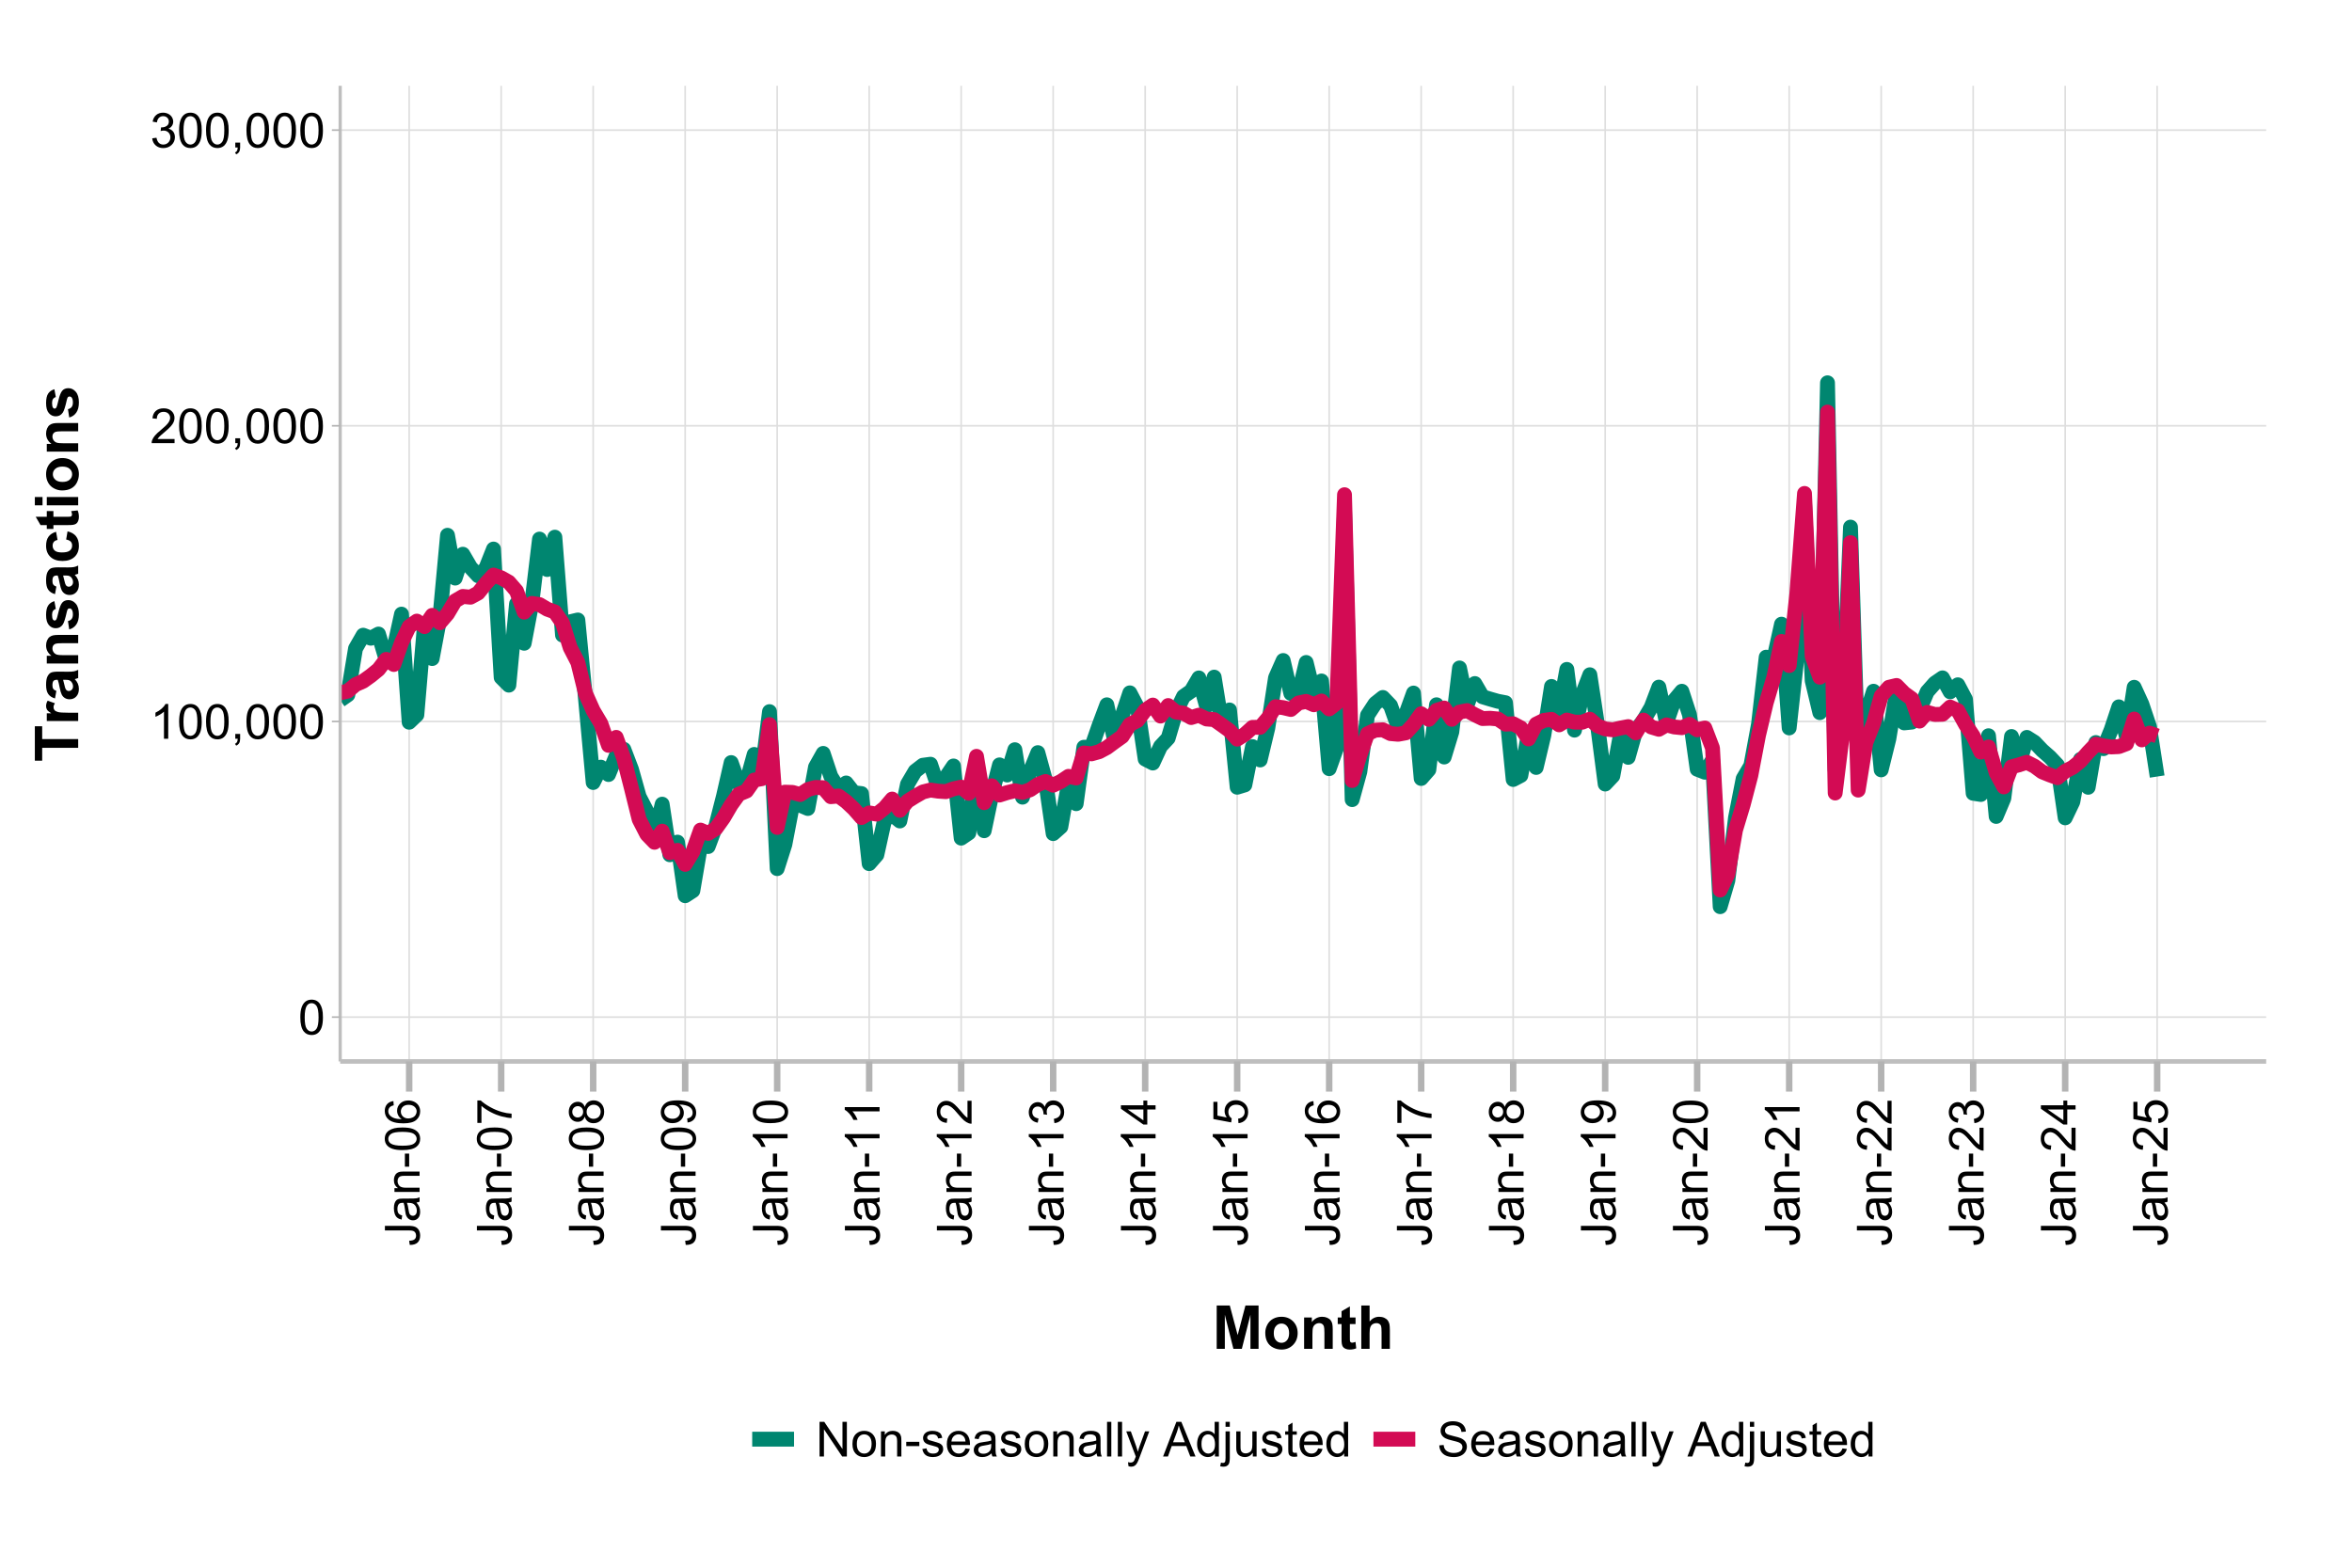 <?xml version="1.0" encoding="UTF-8"?>
<svg xmlns="http://www.w3.org/2000/svg" xmlns:xlink="http://www.w3.org/1999/xlink" width="777pt" height="518pt" viewBox="0 0 777 518" version="1.1">
<defs>
<g>
<symbol overflow="visible" id="glyph0-0">
<path style="stroke:none;" d="M 2 0 L 2 -10 L 10 -10 L 10 0 Z M 2.25 -0.25 L 9.75 -0.25 L 9.75 -9.75 L 2.25 -9.75 Z M 2.25 -0.25 "/>
</symbol>
<symbol overflow="visible" id="glyph0-1">
<path style="stroke:none;" d="M 0.664 -5.648 C 0.66 -7 0.801 -8.09 1.082 -8.918 C 1.359 -9.742 1.773 -10.379 2.324 -10.828 C 2.871 -11.273 3.562 -11.496 4.398 -11.5 C 5.012 -11.496 5.551 -11.371 6.016 -11.129 C 6.477 -10.879 6.859 -10.523 7.164 -10.059 C 7.465 -9.59 7.703 -9.023 7.875 -8.355 C 8.047 -7.684 8.133 -6.781 8.133 -5.648 C 8.133 -4.305 7.992 -3.219 7.719 -2.395 C 7.438 -1.566 7.027 -0.93 6.48 -0.48 C 5.93 -0.031 5.234 0.191 4.398 0.195 C 3.293 0.191 2.426 -0.199 1.797 -0.992 C 1.039 -1.941 0.66 -3.496 0.664 -5.648 Z M 2.109 -5.648 C 2.109 -3.766 2.328 -2.512 2.77 -1.895 C 3.207 -1.27 3.75 -0.961 4.398 -0.961 C 5.043 -0.961 5.586 -1.273 6.027 -1.898 C 6.465 -2.523 6.684 -3.773 6.688 -5.648 C 6.684 -7.531 6.465 -8.781 6.027 -9.406 C 5.586 -10.023 5.039 -10.336 4.383 -10.336 C 3.734 -10.336 3.219 -10.062 2.836 -9.516 C 2.352 -8.816 2.109 -7.527 2.109 -5.648 Z M 2.109 -5.648 "/>
</symbol>
<symbol overflow="visible" id="glyph0-2">
<path style="stroke:none;" d="M 5.961 0 L 4.555 0 L 4.555 -8.961 C 4.211 -8.633 3.77 -8.312 3.223 -7.992 C 2.672 -7.668 2.176 -7.426 1.742 -7.266 L 1.742 -8.625 C 2.523 -8.992 3.211 -9.438 3.805 -9.969 C 4.391 -10.492 4.809 -11.004 5.055 -11.5 L 5.961 -11.5 Z M 5.961 0 "/>
</symbol>
<symbol overflow="visible" id="glyph0-3">
<path style="stroke:none;" d="M 1.422 0 L 1.422 -1.602 L 3.023 -1.602 L 3.023 0 C 3.023 0.586 2.918 1.059 2.711 1.426 C 2.5 1.785 2.168 2.066 1.719 2.266 L 1.328 1.664 C 1.621 1.531 1.84 1.34 1.984 1.09 C 2.121 0.836 2.199 0.473 2.219 0 Z M 1.422 0 "/>
</symbol>
<symbol overflow="visible" id="glyph0-4">
<path style="stroke:none;" d="M 8.055 -1.352 L 8.055 0 L 0.484 0 C 0.473 -0.336 0.527 -0.66 0.648 -0.977 C 0.84 -1.488 1.148 -1.996 1.574 -2.5 C 1.996 -2.996 2.609 -3.574 3.414 -4.234 C 4.656 -5.254 5.496 -6.062 5.938 -6.66 C 6.371 -7.254 6.59 -7.816 6.594 -8.352 C 6.59 -8.906 6.391 -9.379 5.996 -9.762 C 5.594 -10.145 5.074 -10.336 4.438 -10.336 C 3.758 -10.336 3.219 -10.133 2.812 -9.727 C 2.406 -9.32 2.199 -8.758 2.195 -8.039 L 0.75 -8.188 C 0.848 -9.262 1.219 -10.086 1.867 -10.652 C 2.512 -11.215 3.379 -11.496 4.469 -11.5 C 5.566 -11.496 6.438 -11.191 7.078 -10.586 C 7.719 -9.973 8.039 -9.219 8.039 -8.32 C 8.039 -7.859 7.945 -7.406 7.758 -6.969 C 7.57 -6.523 7.258 -6.059 6.824 -5.57 C 6.387 -5.078 5.664 -4.406 4.656 -3.555 C 3.809 -2.844 3.266 -2.363 3.031 -2.113 C 2.789 -1.859 2.594 -1.605 2.438 -1.352 Z M 8.055 -1.352 "/>
</symbol>
<symbol overflow="visible" id="glyph0-5">
<path style="stroke:none;" d="M 0.672 -3.023 L 2.078 -3.211 C 2.238 -2.414 2.512 -1.84 2.902 -1.488 C 3.285 -1.137 3.758 -0.961 4.32 -0.961 C 4.977 -0.961 5.535 -1.188 5.996 -1.648 C 6.449 -2.102 6.68 -2.672 6.68 -3.352 C 6.68 -3.996 6.469 -4.527 6.047 -4.949 C 5.625 -5.367 5.086 -5.578 4.438 -5.578 C 4.168 -5.578 3.84 -5.523 3.445 -5.422 L 3.602 -6.656 C 3.691 -6.645 3.766 -6.637 3.828 -6.641 C 4.422 -6.637 4.961 -6.793 5.445 -7.109 C 5.922 -7.418 6.164 -7.902 6.164 -8.555 C 6.164 -9.07 5.988 -9.496 5.641 -9.836 C 5.289 -10.172 4.84 -10.34 4.289 -10.344 C 3.742 -10.34 3.285 -10.168 2.922 -9.828 C 2.555 -9.48 2.32 -8.965 2.219 -8.281 L 0.812 -8.531 C 0.98 -9.473 1.371 -10.203 1.984 -10.723 C 2.59 -11.238 3.348 -11.496 4.258 -11.5 C 4.879 -11.496 5.453 -11.363 5.984 -11.098 C 6.508 -10.828 6.91 -10.461 7.191 -10 C 7.465 -9.535 7.605 -9.043 7.609 -8.523 C 7.605 -8.027 7.473 -7.578 7.211 -7.172 C 6.941 -6.766 6.547 -6.441 6.031 -6.203 C 6.703 -6.043 7.23 -5.719 7.609 -5.23 C 7.98 -4.734 8.168 -4.117 8.172 -3.383 C 8.168 -2.379 7.805 -1.531 7.078 -0.84 C 6.348 -0.145 5.426 0.199 4.312 0.203 C 3.305 0.199 2.469 -0.098 1.809 -0.695 C 1.141 -1.293 0.762 -2.07 0.672 -3.023 Z M 0.672 -3.023 "/>
</symbol>
<symbol overflow="visible" id="glyph0-6">
<path style="stroke:none;" d="M 1.219 0 L 1.219 -11.453 L 2.773 -11.453 L 8.789 -2.461 L 8.789 -11.453 L 10.242 -11.453 L 10.242 0 L 8.688 0 L 2.672 -9 L 2.672 0 Z M 1.219 0 "/>
</symbol>
<symbol overflow="visible" id="glyph0-7">
<path style="stroke:none;" d="M 0.531 -4.148 C 0.527 -5.684 0.953 -6.82 1.812 -7.562 C 2.523 -8.176 3.395 -8.484 4.422 -8.484 C 5.559 -8.484 6.492 -8.109 7.219 -7.363 C 7.941 -6.613 8.301 -5.582 8.305 -4.266 C 8.301 -3.195 8.141 -2.355 7.824 -1.746 C 7.5 -1.133 7.035 -0.656 6.426 -0.32 C 5.812 0.02 5.145 0.188 4.422 0.188 C 3.258 0.188 2.32 -0.184 1.605 -0.93 C 0.887 -1.672 0.527 -2.746 0.531 -4.148 Z M 1.977 -4.148 C 1.973 -3.086 2.207 -2.289 2.672 -1.762 C 3.133 -1.23 3.715 -0.965 4.422 -0.969 C 5.117 -0.965 5.699 -1.23 6.164 -1.766 C 6.625 -2.293 6.855 -3.105 6.859 -4.195 C 6.855 -5.219 6.621 -5.996 6.16 -6.527 C 5.691 -7.055 5.113 -7.316 4.422 -7.32 C 3.715 -7.316 3.133 -7.055 2.672 -6.531 C 2.207 -6.004 1.973 -5.211 1.977 -4.148 Z M 1.977 -4.148 "/>
</symbol>
<symbol overflow="visible" id="glyph0-8">
<path style="stroke:none;" d="M 1.055 0 L 1.055 -8.297 L 2.32 -8.297 L 2.32 -7.117 C 2.93 -8.027 3.809 -8.484 4.961 -8.484 C 5.457 -8.484 5.918 -8.395 6.34 -8.215 C 6.758 -8.035 7.07 -7.797 7.281 -7.508 C 7.488 -7.211 7.633 -6.867 7.719 -6.469 C 7.766 -6.207 7.793 -5.75 7.797 -5.102 L 7.797 0 L 6.391 0 L 6.391 -5.047 C 6.387 -5.617 6.332 -6.047 6.227 -6.332 C 6.113 -6.613 5.918 -6.84 5.645 -7.012 C 5.363 -7.18 5.039 -7.266 4.664 -7.266 C 4.062 -7.266 3.543 -7.074 3.113 -6.695 C 2.676 -6.312 2.461 -5.59 2.461 -4.531 L 2.461 0 Z M 1.055 0 "/>
</symbol>
<symbol overflow="visible" id="glyph0-9">
<path style="stroke:none;" d="M 0.508 -3.438 L 0.508 -4.852 L 4.828 -4.852 L 4.828 -3.438 Z M 0.508 -3.438 "/>
</symbol>
<symbol overflow="visible" id="glyph0-10">
<path style="stroke:none;" d="M 0.492 -2.477 L 1.883 -2.695 C 1.957 -2.137 2.176 -1.707 2.535 -1.414 C 2.891 -1.113 3.391 -0.965 4.031 -0.969 C 4.676 -0.965 5.152 -1.098 5.469 -1.363 C 5.777 -1.625 5.934 -1.934 5.938 -2.289 C 5.934 -2.605 5.797 -2.855 5.523 -3.039 C 5.328 -3.16 4.848 -3.32 4.086 -3.516 C 3.051 -3.773 2.336 -3.996 1.941 -4.191 C 1.539 -4.379 1.238 -4.645 1.035 -4.98 C 0.828 -5.316 0.727 -5.688 0.727 -6.094 C 0.727 -6.461 0.809 -6.801 0.98 -7.121 C 1.145 -7.434 1.375 -7.695 1.672 -7.906 C 1.887 -8.062 2.188 -8.199 2.566 -8.316 C 2.941 -8.426 3.344 -8.484 3.781 -8.484 C 4.43 -8.484 5.004 -8.391 5.496 -8.203 C 5.988 -8.016 6.352 -7.762 6.586 -7.441 C 6.82 -7.121 6.98 -6.691 7.07 -6.156 L 5.695 -5.969 C 5.633 -6.395 5.449 -6.727 5.152 -6.969 C 4.848 -7.203 4.426 -7.324 3.883 -7.328 C 3.234 -7.324 2.773 -7.219 2.5 -7.008 C 2.223 -6.793 2.086 -6.543 2.086 -6.258 C 2.086 -6.074 2.141 -5.91 2.258 -5.766 C 2.367 -5.613 2.547 -5.488 2.797 -5.391 C 2.934 -5.336 3.348 -5.215 4.039 -5.031 C 5.031 -4.762 5.727 -4.543 6.121 -4.379 C 6.512 -4.207 6.82 -3.961 7.047 -3.641 C 7.27 -3.312 7.383 -2.914 7.383 -2.438 C 7.383 -1.969 7.246 -1.527 6.973 -1.113 C 6.699 -0.699 6.305 -0.379 5.789 -0.152 C 5.273 0.074 4.688 0.188 4.039 0.188 C 2.957 0.188 2.137 -0.035 1.574 -0.484 C 1.008 -0.93 0.648 -1.594 0.492 -2.477 Z M 0.492 -2.477 "/>
</symbol>
<symbol overflow="visible" id="glyph0-11">
<path style="stroke:none;" d="M 6.734 -2.672 L 8.188 -2.492 C 7.953 -1.641 7.531 -0.984 6.914 -0.516 C 6.293 -0.047 5.5 0.188 4.539 0.188 C 3.324 0.188 2.363 -0.184 1.652 -0.934 C 0.941 -1.676 0.586 -2.727 0.586 -4.078 C 0.586 -5.473 0.945 -6.555 1.664 -7.328 C 2.383 -8.098 3.312 -8.484 4.461 -8.484 C 5.566 -8.484 6.473 -8.105 7.18 -7.352 C 7.879 -6.594 8.23 -5.531 8.234 -4.164 C 8.23 -4.078 8.23 -3.953 8.227 -3.789 L 2.039 -3.789 C 2.09 -2.875 2.348 -2.176 2.812 -1.695 C 3.273 -1.207 3.852 -0.965 4.547 -0.969 C 5.062 -0.965 5.5 -1.102 5.867 -1.375 C 6.227 -1.645 6.516 -2.078 6.734 -2.672 Z M 2.117 -4.945 L 6.75 -4.945 C 6.688 -5.641 6.508 -6.164 6.219 -6.516 C 5.766 -7.055 5.188 -7.324 4.477 -7.328 C 3.828 -7.324 3.285 -7.109 2.848 -6.68 C 2.406 -6.246 2.16 -5.668 2.117 -4.945 Z M 2.117 -4.945 "/>
</symbol>
<symbol overflow="visible" id="glyph0-12">
<path style="stroke:none;" d="M 6.469 -1.023 C 5.945 -0.578 5.441 -0.266 4.965 -0.086 C 4.48 0.098 3.965 0.188 3.414 0.188 C 2.5 0.188 1.801 -0.035 1.312 -0.48 C 0.82 -0.926 0.574 -1.492 0.578 -2.188 C 0.574 -2.59 0.668 -2.961 0.855 -3.301 C 1.039 -3.633 1.281 -3.902 1.582 -4.109 C 1.879 -4.309 2.215 -4.465 2.594 -4.57 C 2.867 -4.641 3.285 -4.711 3.844 -4.781 C 4.977 -4.914 5.812 -5.074 6.352 -5.266 C 6.355 -5.457 6.355 -5.578 6.359 -5.633 C 6.355 -6.203 6.223 -6.609 5.961 -6.844 C 5.598 -7.16 5.066 -7.316 4.359 -7.32 C 3.695 -7.316 3.207 -7.203 2.895 -6.973 C 2.578 -6.738 2.344 -6.328 2.195 -5.742 L 0.82 -5.93 C 0.945 -6.516 1.148 -6.988 1.438 -7.355 C 1.719 -7.715 2.133 -7.996 2.68 -8.191 C 3.219 -8.387 3.848 -8.484 4.562 -8.484 C 5.27 -8.484 5.844 -8.398 6.289 -8.234 C 6.727 -8.062 7.055 -7.855 7.266 -7.605 C 7.473 -7.352 7.617 -7.031 7.703 -6.648 C 7.746 -6.406 7.77 -5.973 7.773 -5.352 L 7.773 -3.477 C 7.77 -2.164 7.801 -1.34 7.863 -0.996 C 7.922 -0.648 8.039 -0.316 8.219 0 L 6.75 0 C 6.602 -0.289 6.508 -0.629 6.469 -1.023 Z M 6.352 -4.164 C 5.84 -3.953 5.074 -3.777 4.055 -3.633 C 3.477 -3.547 3.066 -3.453 2.828 -3.352 C 2.586 -3.246 2.402 -3.094 2.273 -2.895 C 2.141 -2.691 2.074 -2.469 2.078 -2.227 C 2.074 -1.852 2.215 -1.539 2.504 -1.289 C 2.785 -1.039 3.203 -0.914 3.75 -0.914 C 4.289 -0.914 4.77 -1.031 5.195 -1.27 C 5.613 -1.504 5.922 -1.828 6.125 -2.242 C 6.273 -2.559 6.352 -3.027 6.352 -3.648 Z M 6.352 -4.164 "/>
</symbol>
<symbol overflow="visible" id="glyph0-13">
<path style="stroke:none;" d="M 1.023 0 L 1.023 -11.453 L 2.43 -11.453 L 2.43 0 Z M 1.023 0 "/>
</symbol>
<symbol overflow="visible" id="glyph0-14">
<path style="stroke:none;" d="M 0.992 3.195 L 0.836 1.875 C 1.141 1.957 1.41 1.996 1.641 2 C 1.953 1.996 2.203 1.945 2.391 1.844 C 2.578 1.738 2.73 1.594 2.852 1.406 C 2.938 1.266 3.082 0.914 3.281 0.359 C 3.305 0.277 3.344 0.164 3.406 0.016 L 0.258 -8.297 L 1.773 -8.297 L 3.5 -3.492 C 3.719 -2.883 3.922 -2.242 4.102 -1.57 C 4.262 -2.215 4.453 -2.844 4.68 -3.461 L 6.453 -8.297 L 7.859 -8.297 L 4.703 0.141 C 4.363 1.051 4.102 1.676 3.914 2.023 C 3.664 2.484 3.375 2.824 3.055 3.043 C 2.727 3.254 2.344 3.363 1.898 3.367 C 1.625 3.363 1.32 3.305 0.992 3.195 Z M 0.992 3.195 "/>
</symbol>
<symbol overflow="visible" id="glyph0-15">
<path style="stroke:none;" d=""/>
</symbol>
<symbol overflow="visible" id="glyph0-16">
<path style="stroke:none;" d="M -0.023 0 L 4.375 -11.453 L 6.008 -11.453 L 10.695 0 L 8.969 0 L 7.633 -3.469 L 2.844 -3.469 L 1.586 0 Z M 3.281 -4.703 L 7.164 -4.703 L 5.969 -7.875 C 5.602 -8.836 5.332 -9.625 5.156 -10.25 C 5.008 -9.512 4.801 -8.785 4.539 -8.062 Z M 3.281 -4.703 "/>
</symbol>
<symbol overflow="visible" id="glyph0-17">
<path style="stroke:none;" d="M 6.438 0 L 6.438 -1.047 C 5.91 -0.223 5.137 0.188 4.117 0.188 C 3.453 0.188 2.844 0.008 2.293 -0.359 C 1.734 -0.719 1.305 -1.23 1.004 -1.887 C 0.695 -2.539 0.543 -3.289 0.547 -4.141 C 0.543 -4.965 0.684 -5.715 0.961 -6.395 C 1.234 -7.066 1.648 -7.586 2.203 -7.945 C 2.754 -8.305 3.371 -8.484 4.055 -8.484 C 4.555 -8.484 5 -8.379 5.391 -8.168 C 5.781 -7.957 6.098 -7.68 6.344 -7.344 L 6.344 -11.453 L 7.742 -11.453 L 7.742 0 Z M 1.992 -4.141 C 1.992 -3.074 2.215 -2.281 2.664 -1.758 C 3.109 -1.23 3.637 -0.965 4.25 -0.969 C 4.859 -0.965 5.383 -1.219 5.816 -1.723 C 6.242 -2.223 6.457 -2.988 6.461 -4.023 C 6.457 -5.156 6.238 -5.988 5.805 -6.523 C 5.363 -7.051 4.824 -7.316 4.188 -7.32 C 3.559 -7.316 3.035 -7.062 2.621 -6.555 C 2.199 -6.043 1.992 -5.238 1.992 -4.141 Z M 1.992 -4.141 "/>
</symbol>
<symbol overflow="visible" id="glyph0-18">
<path style="stroke:none;" d="M 1.047 -9.82 L 1.047 -11.453 L 2.453 -11.453 L 2.453 -9.82 Z M -0.734 3.219 L -0.469 2.023 C -0.188 2.094 0.031 2.133 0.195 2.133 C 0.477 2.133 0.691 2.035 0.836 1.848 C 0.973 1.652 1.043 1.18 1.047 0.422 L 1.047 -8.297 L 2.453 -8.297 L 2.453 0.453 C 2.449 1.469 2.316 2.18 2.055 2.586 C 1.715 3.102 1.152 3.363 0.367 3.367 C -0.012 3.363 -0.375 3.312 -0.734 3.219 Z M -0.734 3.219 "/>
</symbol>
<symbol overflow="visible" id="glyph0-19">
<path style="stroke:none;" d="M 6.492 0 L 6.492 -1.219 C 5.844 -0.281 4.965 0.188 3.859 0.188 C 3.367 0.188 2.91 0.094 2.488 -0.094 C 2.062 -0.281 1.746 -0.516 1.543 -0.801 C 1.332 -1.082 1.188 -1.43 1.109 -1.844 C 1.047 -2.117 1.02 -2.555 1.023 -3.156 L 1.023 -8.297 L 2.43 -8.297 L 2.43 -3.695 C 2.426 -2.957 2.453 -2.461 2.516 -2.211 C 2.602 -1.836 2.789 -1.547 3.078 -1.34 C 3.359 -1.125 3.715 -1.02 4.141 -1.023 C 4.559 -1.02 4.953 -1.129 5.328 -1.348 C 5.695 -1.562 5.957 -1.855 6.113 -2.23 C 6.262 -2.602 6.34 -3.141 6.344 -3.852 L 6.344 -8.297 L 7.75 -8.297 L 7.75 0 Z M 6.492 0 "/>
</symbol>
<symbol overflow="visible" id="glyph0-20">
<path style="stroke:none;" d="M 4.125 -1.258 L 4.328 -0.016 C 3.93 0.066 3.574 0.105 3.266 0.109 C 2.75 0.105 2.355 0.027 2.078 -0.133 C 1.793 -0.293 1.594 -0.504 1.484 -0.77 C 1.367 -1.027 1.312 -1.582 1.312 -2.43 L 1.312 -7.203 L 0.281 -7.203 L 0.281 -8.297 L 1.312 -8.297 L 1.312 -10.352 L 2.711 -11.195 L 2.711 -8.297 L 4.125 -8.297 L 4.125 -7.203 L 2.711 -7.203 L 2.711 -2.352 C 2.707 -1.945 2.73 -1.688 2.785 -1.578 C 2.832 -1.461 2.914 -1.371 3.027 -1.305 C 3.137 -1.234 3.297 -1.199 3.508 -1.203 C 3.66 -1.199 3.867 -1.219 4.125 -1.258 Z M 4.125 -1.258 "/>
</symbol>
<symbol overflow="visible" id="glyph0-21">
<path style="stroke:none;" d="M 0.719 -3.68 L 2.148 -3.805 C 2.215 -3.227 2.371 -2.758 2.621 -2.395 C 2.863 -2.023 3.25 -1.727 3.773 -1.504 C 4.293 -1.273 4.879 -1.16 5.531 -1.164 C 6.109 -1.16 6.617 -1.246 7.062 -1.422 C 7.5 -1.59 7.832 -1.824 8.051 -2.129 C 8.266 -2.426 8.371 -2.754 8.375 -3.109 C 8.371 -3.465 8.27 -3.777 8.062 -4.051 C 7.852 -4.316 7.508 -4.543 7.031 -4.727 C 6.723 -4.844 6.043 -5.031 4.992 -5.285 C 3.938 -5.535 3.199 -5.773 2.781 -6 C 2.23 -6.285 1.824 -6.641 1.559 -7.066 C 1.289 -7.488 1.152 -7.961 1.156 -8.492 C 1.152 -9.066 1.316 -9.609 1.648 -10.113 C 1.973 -10.613 2.453 -10.992 3.086 -11.258 C 3.715 -11.516 4.414 -11.648 5.188 -11.648 C 6.031 -11.648 6.781 -11.512 7.434 -11.238 C 8.078 -10.965 8.578 -10.562 8.93 -10.031 C 9.277 -9.5 9.465 -8.898 9.492 -8.227 L 8.039 -8.117 C 7.961 -8.836 7.695 -9.383 7.246 -9.758 C 6.793 -10.125 6.129 -10.312 5.25 -10.312 C 4.332 -10.312 3.664 -10.145 3.246 -9.809 C 2.824 -9.473 2.613 -9.066 2.617 -8.594 C 2.613 -8.18 2.762 -7.84 3.062 -7.578 C 3.352 -7.309 4.113 -7.039 5.348 -6.762 C 6.578 -6.48 7.422 -6.234 7.883 -6.031 C 8.547 -5.719 9.039 -5.332 9.359 -4.863 C 9.672 -4.391 9.832 -3.848 9.836 -3.234 C 9.832 -2.625 9.656 -2.051 9.312 -1.512 C 8.961 -0.973 8.461 -0.551 7.809 -0.254 C 7.152 0.047 6.418 0.191 5.602 0.195 C 4.562 0.191 3.691 0.043 2.996 -0.258 C 2.293 -0.559 1.746 -1.012 1.348 -1.621 C 0.949 -2.227 0.738 -2.914 0.719 -3.68 Z M 0.719 -3.68 "/>
</symbol>
<symbol overflow="visible" id="glyph1-0">
<path style="stroke:none;" d="M 0 -2 L -10 -2 L -10 -10 L 0 -10 Z M -0.25 -2.25 L -0.25 -9.75 L -9.75 -9.75 L -9.75 -2.25 Z M -0.25 -2.25 "/>
</symbol>
<symbol overflow="visible" id="glyph1-1">
<path style="stroke:none;" d="M -3.25 -0.461 L -3.438 -1.828 C -2.559 -1.863 -1.961 -2.027 -1.641 -2.32 C -1.316 -2.609 -1.152 -3.012 -1.156 -3.531 C -1.152 -3.91 -1.242 -4.238 -1.418 -4.516 C -1.59 -4.789 -1.824 -4.98 -2.129 -5.086 C -2.426 -5.188 -2.906 -5.238 -3.562 -5.242 L -11.453 -5.242 L -11.453 -6.758 L -3.648 -6.758 C -2.688 -6.754 -1.945 -6.641 -1.422 -6.41 C -0.895 -6.176 -0.492 -5.809 -0.219 -5.309 C 0.059 -4.805 0.191 -4.215 0.195 -3.539 C 0.191 -2.531 -0.094 -1.762 -0.672 -1.23 C -1.246 -0.695 -2.105 -0.438 -3.25 -0.461 Z M -3.25 -0.461 "/>
</symbol>
<symbol overflow="visible" id="glyph1-2">
<path style="stroke:none;" d="M -1.023 -6.469 C -0.578 -5.945 -0.266 -5.441 -0.086 -4.965 C 0.098 -4.48 0.188 -3.965 0.188 -3.414 C 0.188 -2.5 -0.035 -1.801 -0.48 -1.312 C -0.926 -0.82 -1.492 -0.574 -2.188 -0.578 C -2.59 -0.574 -2.961 -0.668 -3.301 -0.855 C -3.633 -1.039 -3.902 -1.281 -4.109 -1.582 C -4.309 -1.879 -4.465 -2.215 -4.57 -2.594 C -4.641 -2.867 -4.711 -3.285 -4.781 -3.844 C -4.914 -4.977 -5.074 -5.812 -5.266 -6.352 C -5.457 -6.355 -5.578 -6.355 -5.633 -6.359 C -6.203 -6.355 -6.609 -6.223 -6.844 -5.961 C -7.16 -5.598 -7.316 -5.066 -7.32 -4.359 C -7.316 -3.695 -7.203 -3.207 -6.973 -2.895 C -6.738 -2.578 -6.328 -2.344 -5.742 -2.195 L -5.93 -0.82 C -6.516 -0.945 -6.988 -1.148 -7.355 -1.438 C -7.715 -1.719 -7.996 -2.133 -8.191 -2.68 C -8.387 -3.219 -8.484 -3.848 -8.484 -4.562 C -8.484 -5.27 -8.398 -5.844 -8.234 -6.289 C -8.062 -6.727 -7.855 -7.055 -7.605 -7.266 C -7.352 -7.473 -7.031 -7.617 -6.648 -7.703 C -6.406 -7.746 -5.973 -7.77 -5.352 -7.773 L -3.477 -7.773 C -2.164 -7.77 -1.34 -7.801 -0.996 -7.863 C -0.648 -7.922 -0.316 -8.039 0 -8.219 L 0 -6.75 C -0.289 -6.602 -0.629 -6.508 -1.023 -6.469 Z M -4.164 -6.352 C -3.953 -5.84 -3.777 -5.074 -3.633 -4.055 C -3.547 -3.477 -3.453 -3.066 -3.352 -2.828 C -3.246 -2.586 -3.094 -2.402 -2.895 -2.273 C -2.691 -2.141 -2.469 -2.074 -2.227 -2.078 C -1.852 -2.074 -1.539 -2.215 -1.289 -2.504 C -1.039 -2.785 -0.914 -3.203 -0.914 -3.75 C -0.914 -4.289 -1.031 -4.77 -1.27 -5.195 C -1.504 -5.613 -1.828 -5.922 -2.242 -6.125 C -2.559 -6.273 -3.027 -6.352 -3.648 -6.352 Z M -4.164 -6.352 "/>
</symbol>
<symbol overflow="visible" id="glyph1-3">
<path style="stroke:none;" d="M 0 -1.055 L -8.297 -1.055 L -8.297 -2.32 L -7.117 -2.32 C -8.027 -2.93 -8.484 -3.809 -8.484 -4.961 C -8.484 -5.457 -8.395 -5.918 -8.215 -6.34 C -8.035 -6.758 -7.797 -7.07 -7.508 -7.281 C -7.211 -7.488 -6.867 -7.633 -6.469 -7.719 C -6.207 -7.766 -5.75 -7.793 -5.102 -7.797 L 0 -7.797 L 0 -6.391 L -5.047 -6.391 C -5.617 -6.387 -6.047 -6.332 -6.332 -6.227 C -6.613 -6.113 -6.84 -5.918 -7.012 -5.645 C -7.18 -5.363 -7.266 -5.039 -7.266 -4.664 C -7.266 -4.062 -7.074 -3.543 -6.695 -3.113 C -6.312 -2.676 -5.59 -2.461 -4.531 -2.461 L 0 -2.461 Z M 0 -1.055 "/>
</symbol>
<symbol overflow="visible" id="glyph1-4">
<path style="stroke:none;" d="M -3.438 -0.508 L -4.852 -0.508 L -4.852 -4.828 L -3.438 -4.828 Z M -3.438 -0.508 "/>
</symbol>
<symbol overflow="visible" id="glyph1-5">
<path style="stroke:none;" d="M -5.648 -0.664 C -7 -0.66 -8.09 -0.801 -8.918 -1.082 C -9.742 -1.359 -10.379 -1.773 -10.828 -2.324 C -11.273 -2.871 -11.496 -3.562 -11.5 -4.398 C -11.496 -5.012 -11.371 -5.551 -11.129 -6.016 C -10.879 -6.477 -10.523 -6.859 -10.059 -7.164 C -9.59 -7.465 -9.023 -7.703 -8.355 -7.875 C -7.684 -8.047 -6.781 -8.133 -5.648 -8.133 C -4.305 -8.133 -3.219 -7.992 -2.395 -7.719 C -1.566 -7.438 -0.93 -7.027 -0.48 -6.48 C -0.031 -5.93 0.191 -5.234 0.195 -4.398 C 0.191 -3.293 -0.199 -2.426 -0.992 -1.797 C -1.941 -1.039 -3.496 -0.66 -5.648 -0.664 Z M -5.648 -2.109 C -3.766 -2.109 -2.512 -2.328 -1.895 -2.77 C -1.27 -3.207 -0.961 -3.75 -0.961 -4.398 C -0.961 -5.043 -1.273 -5.586 -1.898 -6.027 C -2.523 -6.465 -3.773 -6.684 -5.648 -6.688 C -7.531 -6.684 -8.781 -6.465 -9.406 -6.027 C -10.023 -5.586 -10.336 -5.039 -10.336 -4.383 C -10.336 -3.734 -10.062 -3.219 -9.516 -2.836 C -8.816 -2.352 -7.527 -2.109 -5.648 -2.109 Z M -5.648 -2.109 "/>
</symbol>
<symbol overflow="visible" id="glyph1-6">
<path style="stroke:none;" d="M -8.648 -7.961 L -8.539 -6.562 C -9.086 -6.438 -9.488 -6.258 -9.742 -6.031 C -10.141 -5.648 -10.34 -5.18 -10.344 -4.625 C -10.34 -4.172 -10.215 -3.781 -9.969 -3.445 C -9.641 -3 -9.172 -2.648 -8.555 -2.398 C -7.934 -2.141 -7.051 -2.008 -5.906 -2 C -6.422 -2.336 -6.805 -2.75 -7.055 -3.242 C -7.305 -3.727 -7.43 -4.242 -7.43 -4.781 C -7.43 -5.719 -7.082 -6.516 -6.395 -7.176 C -5.699 -7.832 -4.809 -8.16 -3.719 -8.164 C -2.996 -8.16 -2.328 -8.008 -1.715 -7.699 C -1.094 -7.387 -0.621 -6.961 -0.297 -6.422 C 0.031 -5.879 0.191 -5.262 0.195 -4.578 C 0.191 -3.402 -0.234 -2.449 -1.098 -1.711 C -1.957 -0.969 -3.379 -0.598 -5.359 -0.602 C -7.57 -0.598 -9.18 -1.008 -10.188 -1.828 C -11.059 -2.539 -11.496 -3.5 -11.5 -4.711 C -11.496 -5.609 -11.242 -6.348 -10.742 -6.926 C -10.234 -7.5 -9.539 -7.844 -8.648 -7.961 Z M -3.711 -2.219 C -3.223 -2.215 -2.762 -2.316 -2.32 -2.527 C -1.875 -2.73 -1.535 -3.02 -1.309 -3.391 C -1.074 -3.758 -0.961 -4.145 -0.961 -4.555 C -0.961 -5.145 -1.199 -5.656 -1.68 -6.086 C -2.156 -6.512 -2.809 -6.727 -3.633 -6.727 C -4.422 -6.727 -5.043 -6.516 -5.504 -6.094 C -5.957 -5.672 -6.188 -5.141 -6.188 -4.5 C -6.188 -3.863 -5.957 -3.324 -5.504 -2.883 C -5.043 -2.438 -4.445 -2.215 -3.711 -2.219 Z M -3.711 -2.219 "/>
</symbol>
<symbol overflow="visible" id="glyph1-7">
<path style="stroke:none;" d="M -9.953 -0.758 L -11.305 -0.758 L -11.305 -8.172 L -10.211 -8.172 C -9.434 -7.441 -8.402 -6.719 -7.117 -6.004 C -5.828 -5.285 -4.504 -4.73 -3.148 -4.344 C -2.188 -4.059 -1.141 -3.879 0 -3.805 L 0 -2.359 C -0.898 -2.371 -1.984 -2.547 -3.266 -2.891 C -4.539 -3.227 -5.77 -3.715 -6.957 -4.348 C -8.137 -4.98 -9.137 -5.652 -9.953 -6.367 Z M -9.953 -0.758 "/>
</symbol>
<symbol overflow="visible" id="glyph1-8">
<path style="stroke:none;" d="M -6.211 -2.828 C -6.422 -2.242 -6.727 -1.809 -7.125 -1.531 C -7.52 -1.246 -7.992 -1.105 -8.547 -1.109 C -9.379 -1.105 -10.078 -1.406 -10.648 -2.008 C -11.211 -2.605 -11.496 -3.402 -11.5 -4.398 C -11.496 -5.395 -11.207 -6.199 -10.629 -6.812 C -10.047 -7.418 -9.34 -7.723 -8.508 -7.727 C -7.977 -7.723 -7.512 -7.582 -7.121 -7.309 C -6.723 -7.027 -6.422 -6.605 -6.211 -6.039 C -5.98 -6.738 -5.609 -7.273 -5.102 -7.645 C -4.59 -8.008 -3.98 -8.191 -3.273 -8.195 C -2.293 -8.191 -1.469 -7.844 -0.805 -7.156 C -0.137 -6.461 0.191 -5.551 0.195 -4.422 C 0.191 -3.289 -0.141 -2.379 -0.809 -1.688 C -1.477 -0.992 -2.309 -0.645 -3.312 -0.648 C -4.055 -0.645 -4.68 -0.832 -5.184 -1.215 C -5.684 -1.59 -6.027 -2.129 -6.211 -2.828 Z M -8.594 -2.547 C -8.051 -2.543 -7.609 -2.719 -7.266 -3.07 C -6.922 -3.418 -6.75 -3.871 -6.75 -4.43 C -6.75 -4.969 -6.918 -5.41 -7.262 -5.762 C -7.598 -6.105 -8.016 -6.281 -8.516 -6.281 C -9.027 -6.281 -9.461 -6.102 -9.816 -5.746 C -10.164 -5.387 -10.34 -4.941 -10.344 -4.414 C -10.34 -3.875 -10.168 -3.43 -9.828 -3.078 C -9.48 -2.719 -9.07 -2.543 -8.594 -2.547 Z M -3.305 -2.094 C -2.902 -2.09 -2.512 -2.188 -2.141 -2.379 C -1.762 -2.566 -1.473 -2.848 -1.27 -3.227 C -1.062 -3.598 -0.961 -4 -0.961 -4.438 C -0.961 -5.105 -1.176 -5.66 -1.609 -6.102 C -2.039 -6.535 -2.59 -6.754 -3.258 -6.758 C -3.934 -6.754 -4.492 -6.531 -4.938 -6.082 C -5.379 -5.629 -5.602 -5.062 -5.602 -4.391 C -5.602 -3.727 -5.383 -3.18 -4.945 -2.746 C -4.508 -2.309 -3.961 -2.09 -3.305 -2.094 Z M -3.305 -2.094 "/>
</symbol>
<symbol overflow="visible" id="glyph1-9">
<path style="stroke:none;" d="M -2.648 -0.875 L -2.773 -2.227 C -2.133 -2.34 -1.672 -2.559 -1.391 -2.883 C -1.102 -3.203 -0.961 -3.617 -0.961 -4.125 C -0.961 -4.555 -1.059 -4.934 -1.258 -5.262 C -1.453 -5.586 -1.719 -5.852 -2.051 -6.062 C -2.379 -6.27 -2.824 -6.445 -3.391 -6.586 C -3.949 -6.727 -4.523 -6.797 -5.109 -6.797 C -5.172 -6.797 -5.266 -6.793 -5.391 -6.789 C -4.941 -6.504 -4.578 -6.121 -4.301 -5.637 C -4.02 -5.148 -3.879 -4.621 -3.883 -4.055 C -3.879 -3.105 -4.223 -2.301 -4.914 -1.648 C -5.598 -0.988 -6.504 -0.66 -7.633 -0.664 C -8.793 -0.66 -9.727 -1.004 -10.438 -1.691 C -11.141 -2.375 -11.496 -3.234 -11.5 -4.266 C -11.496 -5.008 -11.297 -5.688 -10.898 -6.309 C -10.496 -6.922 -9.922 -7.391 -9.184 -7.715 C -8.438 -8.031 -7.363 -8.191 -5.961 -8.195 C -4.492 -8.191 -3.328 -8.031 -2.465 -7.719 C -1.594 -7.398 -0.934 -6.926 -0.484 -6.301 C -0.031 -5.668 0.191 -4.934 0.195 -4.094 C 0.191 -3.195 -0.055 -2.465 -0.551 -1.898 C -1.047 -1.328 -1.746 -0.984 -2.648 -0.875 Z M -7.703 -6.633 C -8.508 -6.633 -9.148 -6.418 -9.625 -5.988 C -10.098 -5.559 -10.336 -5.039 -10.336 -4.438 C -10.336 -3.809 -10.078 -3.266 -9.57 -2.805 C -9.055 -2.34 -8.395 -2.109 -7.586 -2.109 C -6.855 -2.109 -6.262 -2.328 -5.809 -2.77 C -5.348 -3.207 -5.121 -3.75 -5.125 -4.398 C -5.121 -5.047 -5.348 -5.582 -5.809 -6.004 C -6.262 -6.422 -6.895 -6.633 -7.703 -6.633 Z M -7.703 -6.633 "/>
</symbol>
<symbol overflow="visible" id="glyph1-10">
<path style="stroke:none;" d="M 0 -5.961 L 0 -4.555 L -8.961 -4.555 C -8.633 -4.211 -8.312 -3.77 -7.992 -3.223 C -7.668 -2.672 -7.426 -2.176 -7.266 -1.742 L -8.625 -1.742 C -8.992 -2.523 -9.438 -3.211 -9.969 -3.805 C -10.492 -4.391 -11.004 -4.809 -11.5 -5.055 L -11.5 -5.961 Z M 0 -5.961 "/>
</symbol>
<symbol overflow="visible" id="glyph1-11">
<path style="stroke:none;" d="M -1.352 -8.055 L 0 -8.055 L 0 -0.484 C -0.336 -0.473 -0.66 -0.527 -0.977 -0.648 C -1.488 -0.84 -1.996 -1.148 -2.5 -1.574 C -2.996 -1.996 -3.574 -2.609 -4.234 -3.414 C -5.254 -4.656 -6.062 -5.496 -6.66 -5.938 C -7.254 -6.371 -7.816 -6.59 -8.352 -6.594 C -8.906 -6.59 -9.379 -6.391 -9.762 -5.996 C -10.145 -5.594 -10.336 -5.074 -10.336 -4.438 C -10.336 -3.758 -10.133 -3.219 -9.727 -2.812 C -9.32 -2.406 -8.758 -2.199 -8.039 -2.195 L -8.188 -0.75 C -9.262 -0.848 -10.086 -1.219 -10.652 -1.867 C -11.215 -2.512 -11.496 -3.379 -11.5 -4.469 C -11.496 -5.566 -11.191 -6.438 -10.586 -7.078 C -9.973 -7.719 -9.219 -8.039 -8.32 -8.039 C -7.859 -8.039 -7.406 -7.945 -6.969 -7.758 C -6.523 -7.57 -6.059 -7.258 -5.57 -6.824 C -5.078 -6.387 -4.406 -5.664 -3.555 -4.656 C -2.844 -3.809 -2.363 -3.266 -2.113 -3.031 C -1.859 -2.789 -1.605 -2.594 -1.352 -2.438 Z M -1.352 -8.055 "/>
</symbol>
<symbol overflow="visible" id="glyph1-12">
<path style="stroke:none;" d="M -3.023 -0.672 L -3.211 -2.078 C -2.414 -2.238 -1.84 -2.512 -1.488 -2.902 C -1.137 -3.285 -0.961 -3.758 -0.961 -4.32 C -0.961 -4.977 -1.188 -5.535 -1.648 -5.996 C -2.102 -6.449 -2.672 -6.68 -3.352 -6.68 C -3.996 -6.68 -4.527 -6.469 -4.949 -6.047 C -5.367 -5.625 -5.578 -5.086 -5.578 -4.438 C -5.578 -4.168 -5.523 -3.84 -5.422 -3.445 L -6.656 -3.602 C -6.645 -3.691 -6.637 -3.766 -6.641 -3.828 C -6.637 -4.422 -6.793 -4.961 -7.109 -5.445 C -7.418 -5.922 -7.902 -6.164 -8.555 -6.164 C -9.07 -6.164 -9.496 -5.988 -9.836 -5.641 C -10.172 -5.289 -10.34 -4.84 -10.344 -4.289 C -10.34 -3.742 -10.168 -3.285 -9.828 -2.922 C -9.48 -2.555 -8.965 -2.32 -8.281 -2.219 L -8.531 -0.812 C -9.473 -0.98 -10.203 -1.371 -10.723 -1.984 C -11.238 -2.59 -11.496 -3.348 -11.5 -4.258 C -11.496 -4.879 -11.363 -5.453 -11.098 -5.984 C -10.828 -6.508 -10.461 -6.91 -10 -7.191 C -9.535 -7.465 -9.043 -7.605 -8.523 -7.609 C -8.027 -7.605 -7.578 -7.473 -7.172 -7.211 C -6.766 -6.941 -6.441 -6.547 -6.203 -6.031 C -6.043 -6.703 -5.719 -7.23 -5.23 -7.609 C -4.734 -7.98 -4.117 -8.168 -3.383 -8.172 C -2.379 -8.168 -1.531 -7.805 -0.84 -7.078 C -0.145 -6.348 0.199 -5.426 0.203 -4.312 C 0.199 -3.305 -0.098 -2.469 -0.695 -1.809 C -1.293 -1.141 -2.07 -0.762 -3.023 -0.672 Z M -3.023 -0.672 "/>
</symbol>
<symbol overflow="visible" id="glyph1-13">
<path style="stroke:none;" d="M 0 -5.172 L -2.742 -5.172 L -2.742 -0.203 L -4.031 -0.203 L -11.453 -5.43 L -11.453 -6.578 L -4.031 -6.578 L -4.031 -8.125 L -2.742 -8.125 L -2.742 -6.578 L 0 -6.578 Z M -4.031 -5.172 L -9.195 -5.172 L -4.031 -1.586 Z M -4.031 -5.172 "/>
</symbol>
<symbol overflow="visible" id="glyph1-14">
<path style="stroke:none;" d="M -3 -0.664 L -3.125 -2.141 C -2.402 -2.246 -1.863 -2.5 -1.504 -2.902 C -1.141 -3.297 -0.961 -3.777 -0.961 -4.344 C -0.961 -5.016 -1.215 -5.59 -1.727 -6.062 C -2.234 -6.527 -2.91 -6.762 -3.758 -6.766 C -4.555 -6.762 -5.188 -6.535 -5.656 -6.09 C -6.117 -5.637 -6.352 -5.047 -6.352 -4.32 C -6.352 -3.863 -6.246 -3.457 -6.043 -3.094 C -5.832 -2.727 -5.566 -2.438 -5.242 -2.234 L -5.414 -0.914 L -11.297 -2.023 L -11.297 -7.719 L -9.953 -7.719 L -9.953 -3.148 L -6.875 -2.531 C -7.352 -3.219 -7.594 -3.938 -7.594 -4.695 C -7.594 -5.691 -7.246 -6.535 -6.555 -7.227 C -5.859 -7.91 -4.969 -8.254 -3.883 -8.258 C -2.844 -8.254 -1.949 -7.953 -1.195 -7.352 C -0.27 -6.613 0.191 -5.609 0.195 -4.344 C 0.191 -3.297 -0.098 -2.449 -0.68 -1.793 C -1.262 -1.133 -2.035 -0.754 -3 -0.664 Z M -3 -0.664 "/>
</symbol>
<symbol overflow="visible" id="glyph2-0">
<path style="stroke:none;" d="M 2.5 0 L 2.5 -12.5 L 12.5 -12.5 L 12.5 0 Z M 2.812 -0.312 L 12.188 -0.312 L 12.188 -12.188 L 2.812 -12.188 Z M 2.812 -0.312 "/>
</symbol>
<symbol overflow="visible" id="glyph2-1">
<path style="stroke:none;" d="M 1.414 0 L 1.414 -14.316 L 5.742 -14.316 L 8.34 -4.551 L 10.906 -14.316 L 15.242 -14.316 L 15.242 0 L 12.559 0 L 12.559 -11.27 L 9.719 0 L 6.934 0 L 4.102 -11.27 L 4.102 0 Z M 1.414 0 "/>
</symbol>
<symbol overflow="visible" id="glyph2-2">
<path style="stroke:none;" d="M 0.801 -5.332 C 0.797 -6.242 1.02 -7.121 1.473 -7.977 C 1.918 -8.828 2.555 -9.48 3.383 -9.93 C 4.203 -10.379 5.125 -10.605 6.141 -10.605 C 7.711 -10.605 8.996 -10.094 10 -9.074 C 11 -8.055 11.5 -6.77 11.504 -5.215 C 11.5 -3.645 10.996 -2.344 9.984 -1.312 C 8.973 -0.281 7.699 0.234 6.164 0.234 C 5.211 0.234 4.301 0.02 3.441 -0.41 C 2.574 -0.84 1.918 -1.469 1.473 -2.301 C 1.02 -3.129 0.797 -4.141 0.801 -5.332 Z M 3.613 -5.188 C 3.609 -4.152 3.852 -3.363 4.344 -2.82 C 4.828 -2.27 5.434 -1.996 6.152 -2 C 6.867 -1.996 7.465 -2.27 7.953 -2.82 C 8.434 -3.363 8.676 -4.16 8.68 -5.203 C 8.676 -6.219 8.434 -7 7.953 -7.547 C 7.465 -8.094 6.867 -8.367 6.152 -8.367 C 5.434 -8.367 4.828 -8.094 4.344 -7.547 C 3.852 -7 3.609 -6.211 3.613 -5.188 Z M 3.613 -5.188 "/>
</symbol>
<symbol overflow="visible" id="glyph2-3">
<path style="stroke:none;" d="M 10.867 0 L 8.125 0 L 8.125 -5.293 C 8.121 -6.41 8.062 -7.137 7.949 -7.465 C 7.828 -7.793 7.637 -8.047 7.379 -8.234 C 7.113 -8.414 6.797 -8.508 6.426 -8.508 C 5.945 -8.508 5.52 -8.375 5.145 -8.117 C 4.766 -7.852 4.504 -7.508 4.367 -7.082 C 4.227 -6.648 4.16 -5.852 4.16 -4.695 L 4.16 0 L 1.414 0 L 1.414 -10.371 L 3.965 -10.371 L 3.965 -8.848 C 4.867 -10.02 6.008 -10.605 7.383 -10.605 C 7.984 -10.605 8.535 -10.496 9.043 -10.277 C 9.543 -10.059 9.922 -9.781 10.18 -9.445 C 10.434 -9.105 10.613 -8.719 10.715 -8.293 C 10.812 -7.859 10.863 -7.246 10.867 -6.445 Z M 10.867 0 "/>
</symbol>
<symbol overflow="visible" id="glyph2-4">
<path style="stroke:none;" d="M 6.191 -10.371 L 6.191 -8.184 L 4.316 -8.184 L 4.316 -4.004 C 4.312 -3.152 4.328 -2.66 4.367 -2.523 C 4.398 -2.379 4.48 -2.262 4.613 -2.176 C 4.738 -2.082 4.895 -2.039 5.078 -2.039 C 5.332 -2.039 5.699 -2.125 6.18 -2.305 L 6.414 -0.176 C 5.777 0.098 5.055 0.234 4.25 0.234 C 3.75 0.234 3.305 0.152 2.91 -0.016 C 2.508 -0.18 2.215 -0.395 2.035 -0.66 C 1.848 -0.922 1.719 -1.277 1.648 -1.727 C 1.586 -2.043 1.559 -2.688 1.562 -3.664 L 1.562 -8.184 L 0.305 -8.184 L 0.305 -10.371 L 1.562 -10.371 L 1.562 -12.43 L 4.316 -14.031 L 4.316 -10.371 Z M 6.191 -10.371 "/>
</symbol>
<symbol overflow="visible" id="glyph2-5">
<path style="stroke:none;" d="M 4.172 -14.316 L 4.172 -9.055 C 5.055 -10.086 6.109 -10.605 7.344 -10.605 C 7.969 -10.605 8.539 -10.488 9.051 -10.254 C 9.555 -10.02 9.938 -9.719 10.199 -9.355 C 10.453 -8.988 10.629 -8.586 10.727 -8.145 C 10.816 -7.699 10.863 -7.012 10.867 -6.086 L 10.867 0 L 8.125 0 L 8.125 -5.477 C 8.121 -6.562 8.07 -7.254 7.969 -7.547 C 7.863 -7.84 7.68 -8.07 7.418 -8.246 C 7.152 -8.418 6.82 -8.508 6.426 -8.508 C 5.969 -8.508 5.562 -8.395 5.203 -8.176 C 4.844 -7.949 4.582 -7.617 4.418 -7.172 C 4.254 -6.727 4.172 -6.066 4.172 -5.195 L 4.172 0 L 1.426 0 L 1.426 -14.316 Z M 4.172 -14.316 "/>
</symbol>
<symbol overflow="visible" id="glyph3-0">
<path style="stroke:none;" d="M 0 -2.5 L -12.5 -2.5 L -12.5 -12.5 L 0 -12.5 Z M -0.312 -2.812 L -0.312 -12.188 L -12.188 -12.188 L -12.188 -2.812 Z M -0.312 -2.812 "/>
</symbol>
<symbol overflow="visible" id="glyph3-1">
<path style="stroke:none;" d="M 0 -4.68 L -11.895 -4.68 L -11.895 -0.43 L -14.316 -0.43 L -14.316 -11.805 L -11.895 -11.805 L -11.895 -7.57 L 0 -7.57 Z M 0 -4.68 "/>
</symbol>
<symbol overflow="visible" id="glyph3-2">
<path style="stroke:none;" d="M 0 -4.062 L 0 -1.32 L -10.371 -1.32 L -10.371 -3.867 L -8.898 -3.867 C -9.59 -4.305 -10.047 -4.695 -10.273 -5.043 C -10.492 -5.391 -10.605 -5.785 -10.605 -6.23 C -10.605 -6.852 -10.43 -7.457 -10.086 -8.039 L -7.695 -7.188 C -7.992 -6.723 -8.145 -6.293 -8.145 -5.898 C -8.145 -5.512 -8.035 -5.188 -7.824 -4.922 C -7.609 -4.656 -7.23 -4.445 -6.68 -4.293 C -6.125 -4.137 -4.965 -4.059 -3.203 -4.062 Z M 0 -4.062 "/>
</symbol>
<symbol overflow="visible" id="glyph3-3">
<path style="stroke:none;" d="M -7.207 -3.488 L -7.656 -0.996 C -8.656 -1.277 -9.398 -1.758 -9.883 -2.441 C -10.363 -3.125 -10.605 -4.141 -10.605 -5.488 C -10.605 -6.711 -10.457 -7.621 -10.168 -8.223 C -9.875 -8.816 -9.508 -9.238 -9.066 -9.484 C -8.617 -9.727 -7.801 -9.848 -6.609 -9.852 L -3.406 -9.824 C -2.492 -9.82 -1.82 -9.863 -1.391 -9.953 C -0.953 -10.039 -0.492 -10.203 0 -10.449 L 0 -7.734 C -0.18 -7.66 -0.449 -7.57 -0.809 -7.469 C -0.973 -7.422 -1.078 -7.391 -1.133 -7.375 C -0.672 -6.902 -0.332 -6.402 -0.105 -5.871 C 0.121 -5.336 0.234 -4.766 0.234 -4.16 C 0.234 -3.09 -0.055 -2.246 -0.633 -1.637 C -1.211 -1.02 -1.941 -0.715 -2.832 -0.715 C -3.414 -0.715 -3.938 -0.852 -4.398 -1.133 C -4.855 -1.41 -5.207 -1.805 -5.453 -2.309 C -5.695 -2.812 -5.91 -3.539 -6.094 -4.492 C -6.332 -5.77 -6.555 -6.656 -6.766 -7.156 L -7.039 -7.156 C -7.562 -7.156 -7.941 -7.027 -8.168 -6.77 C -8.395 -6.504 -8.508 -6.012 -8.508 -5.293 C -8.508 -4.801 -8.41 -4.422 -8.219 -4.152 C -8.023 -3.875 -7.688 -3.652 -7.207 -3.488 Z M -4.98 -7.156 C -4.863 -6.805 -4.723 -6.25 -4.559 -5.488 C -4.395 -4.723 -4.234 -4.227 -4.082 -3.996 C -3.828 -3.637 -3.508 -3.457 -3.117 -3.457 C -2.73 -3.457 -2.395 -3.598 -2.117 -3.887 C -1.836 -4.168 -1.699 -4.535 -1.699 -4.98 C -1.699 -5.473 -1.859 -5.945 -2.188 -6.398 C -2.43 -6.727 -2.734 -6.941 -3.094 -7.051 C -3.328 -7.117 -3.773 -7.152 -4.434 -7.156 Z M -4.98 -7.156 "/>
</symbol>
<symbol overflow="visible" id="glyph3-4">
<path style="stroke:none;" d="M 0 -10.867 L 0 -8.125 L -5.293 -8.125 C -6.41 -8.121 -7.137 -8.062 -7.465 -7.949 C -7.793 -7.828 -8.047 -7.637 -8.23 -7.379 C -8.414 -7.113 -8.508 -6.797 -8.508 -6.426 C -8.508 -5.949 -8.375 -5.523 -8.117 -5.148 C -7.852 -4.77 -7.508 -4.512 -7.082 -4.371 C -6.648 -4.23 -5.852 -4.16 -4.695 -4.16 L 0 -4.16 L 0 -1.414 L -10.371 -1.418 L -10.371 -3.965 L -8.848 -3.965 C -10.02 -4.867 -10.605 -6.008 -10.605 -7.383 C -10.605 -7.984 -10.496 -8.535 -10.277 -9.043 C -10.059 -9.543 -9.781 -9.922 -9.445 -10.18 C -9.105 -10.434 -8.719 -10.613 -8.289 -10.715 C -7.855 -10.812 -7.242 -10.863 -6.445 -10.867 Z M 0 -10.867 "/>
</symbol>
<symbol overflow="visible" id="glyph3-5">
<path style="stroke:none;" d="M -2.961 -0.469 L -3.379 -3.223 C -2.844 -3.34 -2.438 -3.574 -2.16 -3.934 C -1.883 -4.289 -1.746 -4.793 -1.746 -5.438 C -1.746 -6.148 -1.875 -6.68 -2.137 -7.039 C -2.316 -7.277 -2.562 -7.398 -2.871 -7.402 C -3.078 -7.398 -3.25 -7.336 -3.387 -7.207 C -3.516 -7.066 -3.637 -6.758 -3.75 -6.289 C -4.238 -4.07 -4.684 -2.668 -5.086 -2.082 C -5.648 -1.258 -6.426 -0.848 -7.422 -0.852 C -8.316 -0.848 -9.07 -1.203 -9.688 -1.914 C -10.297 -2.621 -10.605 -3.723 -10.605 -5.215 C -10.605 -6.633 -10.371 -7.688 -9.91 -8.379 C -9.445 -9.066 -8.762 -9.539 -7.859 -9.805 L -7.383 -7.219 C -7.785 -7.105 -8.094 -6.895 -8.309 -6.586 C -8.523 -6.277 -8.629 -5.836 -8.633 -5.266 C -8.629 -4.539 -8.527 -4.02 -8.328 -3.711 C -8.184 -3.5 -8 -3.398 -7.773 -3.398 C -7.574 -3.398 -7.406 -3.488 -7.273 -3.672 C -7.086 -3.918 -6.828 -4.773 -6.5 -6.234 C -6.164 -7.695 -5.758 -8.715 -5.281 -9.297 C -4.789 -9.867 -4.109 -10.152 -3.242 -10.156 C -2.289 -10.152 -1.473 -9.758 -0.789 -8.965 C -0.105 -8.168 0.234 -6.992 0.234 -5.438 C 0.234 -4.023 -0.051 -2.906 -0.625 -2.086 C -1.195 -1.262 -1.973 -0.723 -2.961 -0.469 Z M -2.961 -0.469 "/>
</symbol>
<symbol overflow="visible" id="glyph3-6">
<path style="stroke:none;" d="M -7.305 -10.477 L -6.816 -7.773 C -7.352 -7.68 -7.758 -7.473 -8.035 -7.152 C -8.305 -6.828 -8.441 -6.41 -8.445 -5.898 C -8.441 -5.215 -8.207 -4.668 -7.738 -4.262 C -7.266 -3.852 -6.477 -3.648 -5.371 -3.652 C -4.137 -3.648 -3.266 -3.855 -2.762 -4.27 C -2.25 -4.68 -1.996 -5.234 -2 -5.938 C -1.996 -6.453 -2.145 -6.879 -2.445 -7.215 C -2.738 -7.543 -3.25 -7.781 -3.973 -7.922 L -3.516 -10.617 C -2.277 -10.336 -1.34 -9.797 -0.711 -9.004 C -0.078 -8.207 0.234 -7.145 0.234 -5.812 C 0.234 -4.293 -0.242 -3.082 -1.199 -2.184 C -2.156 -1.281 -3.48 -0.832 -5.176 -0.832 C -6.883 -0.832 -8.215 -1.281 -9.172 -2.188 C -10.125 -3.09 -10.605 -4.316 -10.605 -5.859 C -10.605 -7.121 -10.332 -8.125 -9.789 -8.871 C -9.246 -9.617 -8.418 -10.152 -7.305 -10.477 Z M -7.305 -10.477 "/>
</symbol>
<symbol overflow="visible" id="glyph3-7">
<path style="stroke:none;" d="M -10.371 -6.191 L -8.184 -6.191 L -8.184 -4.316 L -4.004 -4.316 C -3.152 -4.312 -2.66 -4.328 -2.523 -4.367 C -2.379 -4.398 -2.262 -4.48 -2.176 -4.613 C -2.082 -4.738 -2.039 -4.895 -2.039 -5.078 C -2.039 -5.332 -2.125 -5.699 -2.305 -6.18 L -0.176 -6.414 C 0.098 -5.777 0.234 -5.055 0.234 -4.25 C 0.234 -3.75 0.152 -3.305 -0.012 -2.91 C -0.176 -2.508 -0.391 -2.215 -0.656 -2.035 C -0.922 -1.848 -1.277 -1.719 -1.727 -1.648 C -2.043 -1.586 -2.688 -1.559 -3.664 -1.562 L -8.184 -1.562 L -8.184 -0.305 L -10.371 -0.305 L -10.371 -1.562 L -12.43 -1.562 L -14.031 -4.316 L -10.371 -4.316 Z M -10.371 -6.191 "/>
</symbol>
<symbol overflow="visible" id="glyph3-8">
<path style="stroke:none;" d="M -11.777 -1.438 L -14.316 -1.438 L -14.316 -4.18 L -11.777 -4.18 Z M 0 -1.438 L -10.371 -1.438 L -10.371 -4.18 L 0 -4.18 Z M 0 -1.438 "/>
</symbol>
<symbol overflow="visible" id="glyph3-9">
<path style="stroke:none;" d="M -5.332 -0.801 C -6.242 -0.797 -7.121 -1.02 -7.977 -1.473 C -8.828 -1.918 -9.48 -2.555 -9.93 -3.383 C -10.379 -4.203 -10.605 -5.125 -10.605 -6.145 C -10.605 -7.711 -10.094 -8.996 -9.074 -10 C -8.055 -11 -6.77 -11.5 -5.215 -11.504 C -3.645 -11.5 -2.344 -10.996 -1.312 -9.984 C -0.281 -8.973 0.234 -7.699 0.234 -6.164 C 0.234 -5.211 0.02 -4.301 -0.41 -3.441 C -0.84 -2.574 -1.469 -1.918 -2.301 -1.473 C -3.129 -1.02 -4.141 -0.797 -5.332 -0.801 Z M -5.188 -3.613 C -4.152 -3.609 -3.363 -3.852 -2.82 -4.344 C -2.27 -4.828 -1.996 -5.434 -2 -6.152 C -1.996 -6.867 -2.27 -7.465 -2.82 -7.953 C -3.363 -8.434 -4.16 -8.676 -5.203 -8.68 C -6.219 -8.676 -7 -8.434 -7.547 -7.953 C -8.094 -7.465 -8.367 -6.867 -8.367 -6.152 C -8.367 -5.434 -8.094 -4.828 -7.547 -4.344 C -7 -3.852 -6.211 -3.609 -5.188 -3.613 Z M -5.188 -3.613 "/>
</symbol>
</g>
<clipPath id="clip1">
  <path d="M 112.379 28.348 L 748.652 28.348 L 748.652 350.727 L 112.379 350.727 Z M 112.379 28.348 "/>
</clipPath>
<clipPath id="clip2">
  <path d="M 112.379 335 L 748.652 335 L 748.652 337 L 112.379 337 Z M 112.379 335 "/>
</clipPath>
<clipPath id="clip3">
  <path d="M 112.379 238 L 748.652 238 L 748.652 239 L 112.379 239 Z M 112.379 238 "/>
</clipPath>
<clipPath id="clip4">
  <path d="M 112.379 140 L 748.652 140 L 748.652 141 L 112.379 141 Z M 112.379 140 "/>
</clipPath>
<clipPath id="clip5">
  <path d="M 112.379 42 L 748.652 42 L 748.652 44 L 112.379 44 Z M 112.379 42 "/>
</clipPath>
<clipPath id="clip6">
  <path d="M 134 28.348 L 136 28.348 L 136 350.727 L 134 350.727 Z M 134 28.348 "/>
</clipPath>
<clipPath id="clip7">
  <path d="M 165 28.348 L 166 28.348 L 166 350.727 L 165 350.727 Z M 165 28.348 "/>
</clipPath>
<clipPath id="clip8">
  <path d="M 195 28.348 L 197 28.348 L 197 350.727 L 195 350.727 Z M 195 28.348 "/>
</clipPath>
<clipPath id="clip9">
  <path d="M 226 28.348 L 227 28.348 L 227 350.727 L 226 350.727 Z M 226 28.348 "/>
</clipPath>
<clipPath id="clip10">
  <path d="M 256 28.348 L 258 28.348 L 258 350.727 L 256 350.727 Z M 256 28.348 "/>
</clipPath>
<clipPath id="clip11">
  <path d="M 286 28.348 L 288 28.348 L 288 350.727 L 286 350.727 Z M 286 28.348 "/>
</clipPath>
<clipPath id="clip12">
  <path d="M 317 28.348 L 318 28.348 L 318 350.727 L 317 350.727 Z M 317 28.348 "/>
</clipPath>
<clipPath id="clip13">
  <path d="M 347 28.348 L 349 28.348 L 349 350.727 L 347 350.727 Z M 347 28.348 "/>
</clipPath>
<clipPath id="clip14">
  <path d="M 378 28.348 L 379 28.348 L 379 350.727 L 378 350.727 Z M 378 28.348 "/>
</clipPath>
<clipPath id="clip15">
  <path d="M 408 28.348 L 409 28.348 L 409 350.727 L 408 350.727 Z M 408 28.348 "/>
</clipPath>
<clipPath id="clip16">
  <path d="M 438 28.348 L 440 28.348 L 440 350.727 L 438 350.727 Z M 438 28.348 "/>
</clipPath>
<clipPath id="clip17">
  <path d="M 469 28.348 L 470 28.348 L 470 350.727 L 469 350.727 Z M 469 28.348 "/>
</clipPath>
<clipPath id="clip18">
  <path d="M 499 28.348 L 501 28.348 L 501 350.727 L 499 350.727 Z M 499 28.348 "/>
</clipPath>
<clipPath id="clip19">
  <path d="M 530 28.348 L 531 28.348 L 531 350.727 L 530 350.727 Z M 530 28.348 "/>
</clipPath>
<clipPath id="clip20">
  <path d="M 560 28.348 L 561 28.348 L 561 350.727 L 560 350.727 Z M 560 28.348 "/>
</clipPath>
<clipPath id="clip21">
  <path d="M 590 28.348 L 592 28.348 L 592 350.727 L 590 350.727 Z M 590 28.348 "/>
</clipPath>
<clipPath id="clip22">
  <path d="M 621 28.348 L 622 28.348 L 622 350.727 L 621 350.727 Z M 621 28.348 "/>
</clipPath>
<clipPath id="clip23">
  <path d="M 651 28.348 L 653 28.348 L 653 350.727 L 651 350.727 Z M 651 28.348 "/>
</clipPath>
<clipPath id="clip24">
  <path d="M 681 28.348 L 683 28.348 L 683 350.727 L 681 350.727 Z M 681 28.348 "/>
</clipPath>
<clipPath id="clip25">
  <path d="M 712 28.348 L 713 28.348 L 713 350.727 L 712 350.727 Z M 712 28.348 "/>
</clipPath>
<clipPath id="clip26">
  <path d="M 112.379 124 L 716 124 L 716 303 L 112.379 303 Z M 112.379 124 "/>
</clipPath>
<clipPath id="clip27">
  <path d="M 112.379 133 L 716 133 L 716 297 L 112.379 297 Z M 112.379 133 "/>
</clipPath>
</defs>
<g id="surface39">
<rect x="0" y="0" width="777" height="518" style="fill:rgb(100%,100%,100%);fill-opacity:1;stroke:none;"/>
<rect x="0" y="0" width="777" height="518" style="fill:rgb(100%,100%,100%);fill-opacity:1;stroke:none;"/>
<path style="fill:none;stroke-width:1.067;stroke-linecap:round;stroke-linejoin:round;stroke:rgb(100%,100%,100%);stroke-opacity:1;stroke-miterlimit:10;" d="M 0 518 L 777 518 L 777 0 L 0 0 Z M 0 518 "/>
<g clip-path="url(#clip1)" clip-rule="nonzero">
<path style=" stroke:none;fill-rule:nonzero;fill:rgb(100%,100%,100%);fill-opacity:1;" d="M 112.379 350.727 L 748.652 350.727 L 748.652 28.348 L 112.379 28.348 Z M 112.379 350.727 "/>
</g>
<g clip-path="url(#clip2)" clip-rule="nonzero">
<path style="fill:none;stroke-width:0.533;stroke-linecap:butt;stroke-linejoin:round;stroke:rgb(87.059%,87.059%,87.059%);stroke-opacity:1;stroke-miterlimit:10;" d="M 112.379 336.074 L 748.652 336.074 "/>
</g>
<g clip-path="url(#clip3)" clip-rule="nonzero">
<path style="fill:none;stroke-width:0.533;stroke-linecap:butt;stroke-linejoin:round;stroke:rgb(87.059%,87.059%,87.059%);stroke-opacity:1;stroke-miterlimit:10;" d="M 112.379 238.383 L 748.652 238.383 "/>
</g>
<g clip-path="url(#clip4)" clip-rule="nonzero">
<path style="fill:none;stroke-width:0.533;stroke-linecap:butt;stroke-linejoin:round;stroke:rgb(87.059%,87.059%,87.059%);stroke-opacity:1;stroke-miterlimit:10;" d="M 112.379 140.691 L 748.652 140.691 "/>
</g>
<g clip-path="url(#clip5)" clip-rule="nonzero">
<path style="fill:none;stroke-width:0.533;stroke-linecap:butt;stroke-linejoin:round;stroke:rgb(87.059%,87.059%,87.059%);stroke-opacity:1;stroke-miterlimit:10;" d="M 112.379 43 L 748.652 43 "/>
</g>
<g clip-path="url(#clip6)" clip-rule="nonzero">
<path style="fill:none;stroke-width:0.533;stroke-linecap:butt;stroke-linejoin:round;stroke:rgb(87.059%,87.059%,87.059%);stroke-opacity:1;stroke-miterlimit:10;" d="M 135.172 350.727 L 135.172 28.348 "/>
</g>
<g clip-path="url(#clip7)" clip-rule="nonzero">
<path style="fill:none;stroke-width:0.533;stroke-linecap:butt;stroke-linejoin:round;stroke:rgb(87.059%,87.059%,87.059%);stroke-opacity:1;stroke-miterlimit:10;" d="M 165.566 350.727 L 165.566 28.348 "/>
</g>
<g clip-path="url(#clip8)" clip-rule="nonzero">
<path style="fill:none;stroke-width:0.533;stroke-linecap:butt;stroke-linejoin:round;stroke:rgb(87.059%,87.059%,87.059%);stroke-opacity:1;stroke-miterlimit:10;" d="M 195.961 350.727 L 195.961 28.348 "/>
</g>
<g clip-path="url(#clip9)" clip-rule="nonzero">
<path style="fill:none;stroke-width:0.533;stroke-linecap:butt;stroke-linejoin:round;stroke:rgb(87.059%,87.059%,87.059%);stroke-opacity:1;stroke-miterlimit:10;" d="M 226.352 350.727 L 226.352 28.348 "/>
</g>
<g clip-path="url(#clip10)" clip-rule="nonzero">
<path style="fill:none;stroke-width:0.533;stroke-linecap:butt;stroke-linejoin:round;stroke:rgb(87.059%,87.059%,87.059%);stroke-opacity:1;stroke-miterlimit:10;" d="M 256.746 350.727 L 256.746 28.348 "/>
</g>
<g clip-path="url(#clip11)" clip-rule="nonzero">
<path style="fill:none;stroke-width:0.533;stroke-linecap:butt;stroke-linejoin:round;stroke:rgb(87.059%,87.059%,87.059%);stroke-opacity:1;stroke-miterlimit:10;" d="M 287.137 350.727 L 287.137 28.348 "/>
</g>
<g clip-path="url(#clip12)" clip-rule="nonzero">
<path style="fill:none;stroke-width:0.533;stroke-linecap:butt;stroke-linejoin:round;stroke:rgb(87.059%,87.059%,87.059%);stroke-opacity:1;stroke-miterlimit:10;" d="M 317.531 350.727 L 317.531 28.348 "/>
</g>
<g clip-path="url(#clip13)" clip-rule="nonzero">
<path style="fill:none;stroke-width:0.533;stroke-linecap:butt;stroke-linejoin:round;stroke:rgb(87.059%,87.059%,87.059%);stroke-opacity:1;stroke-miterlimit:10;" d="M 347.922 350.727 L 347.922 28.348 "/>
</g>
<g clip-path="url(#clip14)" clip-rule="nonzero">
<path style="fill:none;stroke-width:0.533;stroke-linecap:butt;stroke-linejoin:round;stroke:rgb(87.059%,87.059%,87.059%);stroke-opacity:1;stroke-miterlimit:10;" d="M 378.316 350.727 L 378.316 28.348 "/>
</g>
<g clip-path="url(#clip15)" clip-rule="nonzero">
<path style="fill:none;stroke-width:0.533;stroke-linecap:butt;stroke-linejoin:round;stroke:rgb(87.059%,87.059%,87.059%);stroke-opacity:1;stroke-miterlimit:10;" d="M 408.711 350.727 L 408.711 28.348 "/>
</g>
<g clip-path="url(#clip16)" clip-rule="nonzero">
<path style="fill:none;stroke-width:0.533;stroke-linecap:butt;stroke-linejoin:round;stroke:rgb(87.059%,87.059%,87.059%);stroke-opacity:1;stroke-miterlimit:10;" d="M 439.102 350.727 L 439.102 28.348 "/>
</g>
<g clip-path="url(#clip17)" clip-rule="nonzero">
<path style="fill:none;stroke-width:0.533;stroke-linecap:butt;stroke-linejoin:round;stroke:rgb(87.059%,87.059%,87.059%);stroke-opacity:1;stroke-miterlimit:10;" d="M 469.496 350.727 L 469.496 28.348 "/>
</g>
<g clip-path="url(#clip18)" clip-rule="nonzero">
<path style="fill:none;stroke-width:0.533;stroke-linecap:butt;stroke-linejoin:round;stroke:rgb(87.059%,87.059%,87.059%);stroke-opacity:1;stroke-miterlimit:10;" d="M 499.887 350.727 L 499.887 28.348 "/>
</g>
<g clip-path="url(#clip19)" clip-rule="nonzero">
<path style="fill:none;stroke-width:0.533;stroke-linecap:butt;stroke-linejoin:round;stroke:rgb(87.059%,87.059%,87.059%);stroke-opacity:1;stroke-miterlimit:10;" d="M 530.281 350.727 L 530.281 28.348 "/>
</g>
<g clip-path="url(#clip20)" clip-rule="nonzero">
<path style="fill:none;stroke-width:0.533;stroke-linecap:butt;stroke-linejoin:round;stroke:rgb(87.059%,87.059%,87.059%);stroke-opacity:1;stroke-miterlimit:10;" d="M 560.672 350.727 L 560.672 28.348 "/>
</g>
<g clip-path="url(#clip21)" clip-rule="nonzero">
<path style="fill:none;stroke-width:0.533;stroke-linecap:butt;stroke-linejoin:round;stroke:rgb(87.059%,87.059%,87.059%);stroke-opacity:1;stroke-miterlimit:10;" d="M 591.066 350.727 L 591.066 28.348 "/>
</g>
<g clip-path="url(#clip22)" clip-rule="nonzero">
<path style="fill:none;stroke-width:0.533;stroke-linecap:butt;stroke-linejoin:round;stroke:rgb(87.059%,87.059%,87.059%);stroke-opacity:1;stroke-miterlimit:10;" d="M 621.461 350.727 L 621.461 28.348 "/>
</g>
<g clip-path="url(#clip23)" clip-rule="nonzero">
<path style="fill:none;stroke-width:0.533;stroke-linecap:butt;stroke-linejoin:round;stroke:rgb(87.059%,87.059%,87.059%);stroke-opacity:1;stroke-miterlimit:10;" d="M 651.852 350.727 L 651.852 28.348 "/>
</g>
<g clip-path="url(#clip24)" clip-rule="nonzero">
<path style="fill:none;stroke-width:0.533;stroke-linecap:butt;stroke-linejoin:round;stroke:rgb(87.059%,87.059%,87.059%);stroke-opacity:1;stroke-miterlimit:10;" d="M 682.246 350.727 L 682.246 28.348 "/>
</g>
<g clip-path="url(#clip25)" clip-rule="nonzero">
<path style="fill:none;stroke-width:0.533;stroke-linecap:butt;stroke-linejoin:round;stroke:rgb(87.059%,87.059%,87.059%);stroke-opacity:1;stroke-miterlimit:10;" d="M 712.637 350.727 L 712.637 28.348 "/>
</g>
<g clip-path="url(#clip26)" clip-rule="nonzero">
<path style="fill:none;stroke-width:4.908;stroke-linecap:butt;stroke-linejoin:round;stroke:rgb(0%,52.549%,43.922%);stroke-opacity:1;stroke-miterlimit:10;" d="M 112.379 231.359 L 114.91 229.582 L 117.445 214.293 L 119.977 209.887 L 122.512 210.883 L 125.043 209.504 L 127.574 218.004 L 130.109 214.41 L 132.641 202.922 L 135.172 238.637 L 137.707 236.203 L 140.238 206.426 L 142.773 217.602 L 145.305 204.16 L 147.836 176.867 L 150.371 191.012 L 152.902 183.129 L 155.438 187.484 L 157.969 190.25 L 160.5 187.809 L 163.035 181.418 L 165.566 223.844 L 168.098 226.387 L 170.633 199.52 L 173.164 212.543 L 175.699 199.199 L 178.23 178.125 L 180.762 188.18 L 183.297 177.492 L 185.828 209.848 L 188.359 205.461 L 190.895 204.855 L 193.426 230.879 L 195.961 258.555 L 198.492 253.484 L 201.023 255.918 L 203.559 249.762 L 206.09 247.594 L 208.625 254.227 L 211.156 263.234 L 213.688 268.121 L 216.223 276.16 L 218.754 265.715 L 221.285 282.43 L 223.82 278.258 L 226.352 295.961 L 228.887 294.309 L 231.418 279.422 L 233.949 279.715 L 236.484 272.926 L 239.016 263.039 L 241.547 251.973 L 244.082 259.074 L 246.613 258.43 L 249.148 249.285 L 251.68 255.078 L 254.211 235.141 L 256.746 287.004 L 259.277 279.051 L 261.812 265.902 L 264.344 266.066 L 266.875 267.141 L 269.41 253.445 L 271.941 248.941 L 274.473 256.531 L 277.008 260.605 L 279.539 258.711 L 282.074 261.934 L 284.605 262.219 L 287.137 285.371 L 289.672 282.461 L 292.203 271.012 L 294.734 269.145 L 297.27 271.266 L 299.801 259.113 L 302.336 254.812 L 304.867 252.859 L 307.398 252.52 L 309.934 260.031 L 312.465 256.836 L 315 253.094 L 317.531 276.941 L 320.062 275.211 L 322.598 251.355 L 325.129 274.488 L 327.66 262.465 L 330.195 252.734 L 332.727 256.082 L 335.262 247.723 L 337.793 263.402 L 340.324 254.93 L 342.859 248.688 L 345.391 257.91 L 347.922 275.445 L 350.457 273.199 L 352.988 258.898 L 355.523 265.559 L 358.055 246.91 L 360.586 246.91 L 363.121 239.641 L 365.652 232.883 L 368.188 244.555 L 370.719 236.508 L 373.25 228.934 L 375.785 233.789 L 378.316 250.809 L 380.848 252.117 L 383.383 246.617 L 385.914 243.91 L 388.449 235.344 L 390.98 230.117 L 393.512 228.34 L 396.047 224.004 L 398.578 233.332 L 401.109 223.738 L 403.645 239.348 L 406.176 234.59 L 408.711 260.117 L 411.242 259.348 L 413.773 246.695 L 416.309 251.109 L 418.84 240.531 L 421.375 223.953 L 423.906 218.246 L 426.438 229.121 L 428.973 229.434 L 431.504 218.895 L 434.035 229.227 L 436.57 225.008 L 439.102 253.984 L 441.637 246.871 L 444.168 168.66 L 446.699 264.211 L 449.234 254.988 L 451.766 236.34 L 454.297 232.48 L 456.832 230.461 L 459.363 233.105 L 461.898 240.266 L 464.43 236 L 466.961 229.004 L 469.496 257.227 L 472.027 254.336 L 474.562 232.871 L 477.094 250.133 L 479.625 241.812 L 482.16 220.711 L 484.691 232.902 L 487.223 225.859 L 489.758 230.227 L 492.289 230.996 L 494.824 231.719 L 497.355 232.199 L 499.887 257.559 L 502.422 256.23 L 504.953 242.418 L 507.484 253.582 L 510.02 242.934 L 512.551 226.816 L 515.086 234.777 L 517.617 221.188 L 520.148 241.254 L 522.684 229.57 L 525.215 222.957 L 527.75 239.594 L 530.281 259.062 L 532.812 256.375 L 535.348 242.613 L 537.879 250.242 L 540.41 241.266 L 542.945 238.051 L 545.477 233.711 L 548.012 227.039 L 550.543 238.801 L 553.074 231.445 L 555.609 228.406 L 558.141 236.164 L 560.672 254.168 L 563.207 255.156 L 565.738 251.16 L 568.273 299.586 L 570.805 290.98 L 573.336 270.199 L 575.871 257.277 L 578.402 252.988 L 580.938 239.289 L 583.469 217.145 L 586 217.691 L 588.535 206.242 L 591.066 240.523 L 593.598 217.613 L 596.133 166.012 L 598.664 224.902 L 601.199 235.473 L 603.73 126.488 L 606.262 254.48 L 608.797 234.16 L 611.328 174.168 L 613.859 252.168 L 616.395 236.535 L 618.926 228.398 L 621.461 254.383 L 623.992 244.156 L 626.523 228.848 L 629.059 238.859 L 631.59 238.598 L 634.125 234.629 L 636.656 228.582 L 639.188 225.723 L 641.723 223.984 L 644.254 228.602 L 646.785 226.27 L 649.32 231.066 L 651.852 262.121 L 654.387 262.512 L 656.918 243.102 L 659.449 269.77 L 661.984 263.754 L 664.516 243.355 L 667.047 252.547 L 669.582 243.656 L 672.113 245.258 L 674.648 247.926 L 677.18 250.152 L 679.711 252.832 L 682.246 270.23 L 684.777 264.934 L 687.312 250.914 L 689.844 260.137 L 692.375 245.355 L 694.91 247.371 L 697.441 241.156 L 699.973 233.555 L 702.508 243.5 L 705.039 227.098 L 707.574 232.648 L 710.105 240.18 L 712.637 256.59 "/>
</g>
<g clip-path="url(#clip27)" clip-rule="nonzero">
<path style="fill:none;stroke-width:4.908;stroke-linecap:butt;stroke-linejoin:round;stroke:rgb(82.745%,4.314%,32.941%);stroke-opacity:1;stroke-miterlimit:10;" d="M 112.379 228.926 L 114.91 228.348 L 117.445 226.211 L 119.977 225.086 L 122.512 223.27 L 125.043 221.199 L 127.574 217.875 L 130.109 219.559 L 132.641 212.355 L 135.172 207.023 L 137.707 205.227 L 140.238 207.043 L 142.773 203.332 L 145.305 205.781 L 147.836 202.824 L 150.371 198.555 L 152.902 197.078 L 155.438 197.324 L 157.969 195.945 L 160.5 192.789 L 163.035 190.016 L 165.566 190.922 L 168.098 192.352 L 170.633 195.289 L 173.164 202.258 L 175.699 199.383 L 178.23 199.766 L 180.762 201.277 L 183.297 202.199 L 185.828 205.891 L 188.359 213.98 L 190.895 218.902 L 193.426 229.16 L 195.961 234.805 L 198.492 239.066 L 201.023 246.277 L 203.559 243.648 L 206.09 250.652 L 208.625 260.578 L 211.156 270.758 L 213.688 275.68 L 216.223 278.309 L 218.754 274.637 L 221.285 281.746 L 223.82 280.977 L 226.352 285.605 L 228.887 281.434 L 231.418 274.285 L 233.949 275.387 L 236.484 273.785 L 239.016 270.238 L 241.547 265.922 L 244.082 262.414 L 246.613 261.367 L 249.148 257.754 L 251.68 257.297 L 254.211 239.418 L 256.746 273.406 L 259.277 261.75 L 261.812 261.828 L 264.344 262.543 L 266.875 260.871 L 269.41 260.176 L 271.941 260.266 L 274.473 263.246 L 277.008 263.012 L 279.539 264.867 L 282.074 267.25 L 284.605 270.133 L 287.137 268.609 L 289.672 269.008 L 292.203 266.996 L 294.734 264.027 L 297.27 267.758 L 299.801 264.719 L 302.336 263.137 L 304.867 261.68 L 307.398 261.047 L 309.934 261.418 L 312.465 261.582 L 315 260.645 L 317.531 260.09 L 320.062 262.129 L 322.598 249.91 L 325.129 265.219 L 327.66 259.648 L 330.195 262.699 L 332.727 261.895 L 335.262 261.281 L 337.793 261.836 L 340.324 260.949 L 342.859 259.219 L 345.391 258.223 L 347.922 259.453 L 350.457 258.215 L 352.988 256.523 L 355.523 257.07 L 358.055 248.805 L 360.586 249.09 L 363.121 248.375 L 365.652 247.027 L 368.188 245.152 L 370.719 243.344 L 373.25 239.367 L 375.785 238.09 L 378.316 234.707 L 380.848 232.969 L 383.383 236.605 L 385.914 233.125 L 388.449 235.285 L 390.98 235.656 L 393.512 237.094 L 396.047 236.32 L 398.578 237.57 L 401.109 237.777 L 403.645 239.562 L 406.176 241.402 L 408.711 244.234 L 411.242 242.633 L 413.773 240.336 L 416.309 240.316 L 418.84 237.355 L 421.375 233.508 L 423.906 233.828 L 426.438 234.426 L 428.973 232.285 L 431.504 231.758 L 434.035 232.871 L 436.57 231.633 L 439.102 234.238 L 441.637 232.266 L 444.168 163.461 L 446.699 257.902 L 449.234 249.578 L 451.766 242.445 L 454.297 241.266 L 456.832 241.129 L 459.363 242.398 L 461.898 242.621 L 464.43 242.152 L 466.961 239.387 L 469.496 235.844 L 472.027 237.688 L 474.562 234.719 L 477.094 233.945 L 479.625 237.68 L 482.16 235.285 L 484.691 234.797 L 487.223 236.195 L 489.758 237.426 L 492.289 237.328 L 494.824 237.562 L 497.355 239.27 L 499.887 239.152 L 502.422 240.504 L 504.953 244.156 L 507.484 239.27 L 510.02 238.031 L 512.551 237.699 L 515.086 239.504 L 517.617 237.922 L 520.148 238.617 L 522.684 238.637 L 525.215 237.641 L 527.75 239.816 L 530.281 240.855 L 532.812 241.148 L 535.348 240.562 L 537.879 240.082 L 540.41 242.145 L 542.945 237.934 L 545.477 240.207 L 548.012 240.973 L 550.543 239.516 L 553.074 240.199 L 555.609 240.453 L 558.141 239.348 L 560.672 241.148 L 563.207 240.543 L 565.738 247.184 L 568.273 294.086 L 570.805 288.867 L 573.336 274.285 L 575.871 265.891 L 578.402 256.23 L 580.938 242.953 L 583.469 232.258 L 586 223.746 L 588.535 211.938 L 591.066 219.918 L 593.598 196.129 L 596.133 163.043 L 598.664 216.84 L 601.199 223.766 L 603.73 136.16 L 606.262 262.031 L 608.797 241.488 L 611.328 179.297 L 613.859 261.066 L 616.395 245.387 L 618.926 238.988 L 621.461 229.98 L 623.992 227.098 L 626.523 226.492 L 629.059 229.07 L 631.59 230.898 L 634.125 238.266 L 636.656 235.383 L 639.188 236.078 L 641.723 236.008 L 644.254 233.633 L 646.785 234.785 L 649.32 239.387 L 651.852 243.207 L 654.387 248.504 L 656.918 246.812 L 659.449 255.352 L 661.984 260.012 L 664.516 253.387 L 667.047 252.703 L 669.582 251.883 L 672.113 253.172 L 674.648 255.039 L 677.18 256.062 L 679.711 256.973 L 682.246 254.852 L 684.777 253.535 L 687.312 251.473 L 689.844 248.562 L 692.375 245.926 L 694.91 246.453 L 697.441 246.812 L 699.973 246.695 L 702.508 245.738 L 705.039 237.59 L 707.574 244.477 L 710.105 242.242 L 712.637 243.16 "/>
</g>
<path style="fill:none;stroke-width:1.067;stroke-linecap:butt;stroke-linejoin:round;stroke:rgb(74.51%,74.51%,74.51%);stroke-opacity:1;stroke-miterlimit:10;" d="M 112.379 350.727 L 112.379 28.348 "/>
<g style="fill:rgb(0%,0%,0%);fill-opacity:1;">
  <use xlink:href="#glyph0-1" x="98.551" y="341.801"/>
</g>
<g style="fill:rgb(0%,0%,0%);fill-opacity:1;">
  <use xlink:href="#glyph0-2" x="49.613" y="244.109"/>
  <use xlink:href="#glyph0-1" x="58.512" y="244.109"/>
  <use xlink:href="#glyph0-1" x="67.41" y="244.109"/>
  <use xlink:href="#glyph0-3" x="76.309" y="244.109"/>
  <use xlink:href="#glyph0-1" x="80.754" y="244.109"/>
  <use xlink:href="#glyph0-1" x="89.652" y="244.109"/>
  <use xlink:href="#glyph0-1" x="98.551" y="244.109"/>
</g>
<g style="fill:rgb(0%,0%,0%);fill-opacity:1;">
  <use xlink:href="#glyph0-4" x="49.613" y="146.418"/>
  <use xlink:href="#glyph0-1" x="58.512" y="146.418"/>
  <use xlink:href="#glyph0-1" x="67.41" y="146.418"/>
  <use xlink:href="#glyph0-3" x="76.309" y="146.418"/>
  <use xlink:href="#glyph0-1" x="80.754" y="146.418"/>
  <use xlink:href="#glyph0-1" x="89.652" y="146.418"/>
  <use xlink:href="#glyph0-1" x="98.551" y="146.418"/>
</g>
<g style="fill:rgb(0%,0%,0%);fill-opacity:1;">
  <use xlink:href="#glyph0-5" x="49.613" y="48.727"/>
  <use xlink:href="#glyph0-1" x="58.512" y="48.727"/>
  <use xlink:href="#glyph0-1" x="67.41" y="48.727"/>
  <use xlink:href="#glyph0-3" x="76.309" y="48.727"/>
  <use xlink:href="#glyph0-1" x="80.754" y="48.727"/>
  <use xlink:href="#glyph0-1" x="89.652" y="48.727"/>
  <use xlink:href="#glyph0-1" x="98.551" y="48.727"/>
</g>
<path style="fill:none;stroke-width:0.533;stroke-linecap:butt;stroke-linejoin:round;stroke:rgb(70.196%,70.196%,70.196%);stroke-opacity:1;stroke-miterlimit:10;" d="M 109.641 336.074 L 112.379 336.074 "/>
<path style="fill:none;stroke-width:0.533;stroke-linecap:butt;stroke-linejoin:round;stroke:rgb(70.196%,70.196%,70.196%);stroke-opacity:1;stroke-miterlimit:10;" d="M 109.641 238.383 L 112.379 238.383 "/>
<path style="fill:none;stroke-width:0.533;stroke-linecap:butt;stroke-linejoin:round;stroke:rgb(70.196%,70.196%,70.196%);stroke-opacity:1;stroke-miterlimit:10;" d="M 109.641 140.691 L 112.379 140.691 "/>
<path style="fill:none;stroke-width:0.533;stroke-linecap:butt;stroke-linejoin:round;stroke:rgb(70.196%,70.196%,70.196%);stroke-opacity:1;stroke-miterlimit:10;" d="M 109.641 43 L 112.379 43 "/>
<path style="fill:none;stroke-width:1.494;stroke-linecap:butt;stroke-linejoin:round;stroke:rgb(74.51%,74.51%,74.51%);stroke-opacity:1;stroke-miterlimit:10;" d="M 112.379 350.727 L 748.652 350.727 "/>
<path style="fill:none;stroke-width:2.134;stroke-linecap:butt;stroke-linejoin:round;stroke:rgb(70.196%,70.196%,70.196%);stroke-opacity:1;stroke-miterlimit:10;" d="M 135.172 360.688 L 135.172 350.727 "/>
<path style="fill:none;stroke-width:2.134;stroke-linecap:butt;stroke-linejoin:round;stroke:rgb(70.196%,70.196%,70.196%);stroke-opacity:1;stroke-miterlimit:10;" d="M 165.566 360.688 L 165.566 350.727 "/>
<path style="fill:none;stroke-width:2.134;stroke-linecap:butt;stroke-linejoin:round;stroke:rgb(70.196%,70.196%,70.196%);stroke-opacity:1;stroke-miterlimit:10;" d="M 195.961 360.688 L 195.961 350.727 "/>
<path style="fill:none;stroke-width:2.134;stroke-linecap:butt;stroke-linejoin:round;stroke:rgb(70.196%,70.196%,70.196%);stroke-opacity:1;stroke-miterlimit:10;" d="M 226.352 360.688 L 226.352 350.727 "/>
<path style="fill:none;stroke-width:2.134;stroke-linecap:butt;stroke-linejoin:round;stroke:rgb(70.196%,70.196%,70.196%);stroke-opacity:1;stroke-miterlimit:10;" d="M 256.746 360.688 L 256.746 350.727 "/>
<path style="fill:none;stroke-width:2.134;stroke-linecap:butt;stroke-linejoin:round;stroke:rgb(70.196%,70.196%,70.196%);stroke-opacity:1;stroke-miterlimit:10;" d="M 287.137 360.688 L 287.137 350.727 "/>
<path style="fill:none;stroke-width:2.134;stroke-linecap:butt;stroke-linejoin:round;stroke:rgb(70.196%,70.196%,70.196%);stroke-opacity:1;stroke-miterlimit:10;" d="M 317.531 360.688 L 317.531 350.727 "/>
<path style="fill:none;stroke-width:2.134;stroke-linecap:butt;stroke-linejoin:round;stroke:rgb(70.196%,70.196%,70.196%);stroke-opacity:1;stroke-miterlimit:10;" d="M 347.922 360.688 L 347.922 350.727 "/>
<path style="fill:none;stroke-width:2.134;stroke-linecap:butt;stroke-linejoin:round;stroke:rgb(70.196%,70.196%,70.196%);stroke-opacity:1;stroke-miterlimit:10;" d="M 378.316 360.688 L 378.316 350.727 "/>
<path style="fill:none;stroke-width:2.134;stroke-linecap:butt;stroke-linejoin:round;stroke:rgb(70.196%,70.196%,70.196%);stroke-opacity:1;stroke-miterlimit:10;" d="M 408.711 360.688 L 408.711 350.727 "/>
<path style="fill:none;stroke-width:2.134;stroke-linecap:butt;stroke-linejoin:round;stroke:rgb(70.196%,70.196%,70.196%);stroke-opacity:1;stroke-miterlimit:10;" d="M 439.102 360.688 L 439.102 350.727 "/>
<path style="fill:none;stroke-width:2.134;stroke-linecap:butt;stroke-linejoin:round;stroke:rgb(70.196%,70.196%,70.196%);stroke-opacity:1;stroke-miterlimit:10;" d="M 469.496 360.688 L 469.496 350.727 "/>
<path style="fill:none;stroke-width:2.134;stroke-linecap:butt;stroke-linejoin:round;stroke:rgb(70.196%,70.196%,70.196%);stroke-opacity:1;stroke-miterlimit:10;" d="M 499.887 360.688 L 499.887 350.727 "/>
<path style="fill:none;stroke-width:2.134;stroke-linecap:butt;stroke-linejoin:round;stroke:rgb(70.196%,70.196%,70.196%);stroke-opacity:1;stroke-miterlimit:10;" d="M 530.281 360.688 L 530.281 350.727 "/>
<path style="fill:none;stroke-width:2.134;stroke-linecap:butt;stroke-linejoin:round;stroke:rgb(70.196%,70.196%,70.196%);stroke-opacity:1;stroke-miterlimit:10;" d="M 560.672 360.688 L 560.672 350.727 "/>
<path style="fill:none;stroke-width:2.134;stroke-linecap:butt;stroke-linejoin:round;stroke:rgb(70.196%,70.196%,70.196%);stroke-opacity:1;stroke-miterlimit:10;" d="M 591.066 360.688 L 591.066 350.727 "/>
<path style="fill:none;stroke-width:2.134;stroke-linecap:butt;stroke-linejoin:round;stroke:rgb(70.196%,70.196%,70.196%);stroke-opacity:1;stroke-miterlimit:10;" d="M 621.461 360.688 L 621.461 350.727 "/>
<path style="fill:none;stroke-width:2.134;stroke-linecap:butt;stroke-linejoin:round;stroke:rgb(70.196%,70.196%,70.196%);stroke-opacity:1;stroke-miterlimit:10;" d="M 651.852 360.688 L 651.852 350.727 "/>
<path style="fill:none;stroke-width:2.134;stroke-linecap:butt;stroke-linejoin:round;stroke:rgb(70.196%,70.196%,70.196%);stroke-opacity:1;stroke-miterlimit:10;" d="M 682.246 360.688 L 682.246 350.727 "/>
<path style="fill:none;stroke-width:2.134;stroke-linecap:butt;stroke-linejoin:round;stroke:rgb(70.196%,70.196%,70.196%);stroke-opacity:1;stroke-miterlimit:10;" d="M 712.637 360.688 L 712.637 350.727 "/>
<g style="fill:rgb(0%,0%,0%);fill-opacity:1;">
  <use xlink:href="#glyph1-1" x="138.609" y="411.805"/>
  <use xlink:href="#glyph1-2" x="138.609" y="403.805"/>
  <use xlink:href="#glyph1-3" x="138.609" y="394.906"/>
  <use xlink:href="#glyph1-4" x="138.609" y="386.008"/>
  <use xlink:href="#glyph1-5" x="138.609" y="380.68"/>
  <use xlink:href="#glyph1-6" x="138.609" y="371.781"/>
</g>
<g style="fill:rgb(0%,0%,0%);fill-opacity:1;">
  <use xlink:href="#glyph1-1" x="169.004" y="411.805"/>
  <use xlink:href="#glyph1-2" x="169.004" y="403.805"/>
  <use xlink:href="#glyph1-3" x="169.004" y="394.906"/>
  <use xlink:href="#glyph1-4" x="169.004" y="386.008"/>
  <use xlink:href="#glyph1-5" x="169.004" y="380.68"/>
  <use xlink:href="#glyph1-7" x="169.004" y="371.781"/>
</g>
<g style="fill:rgb(0%,0%,0%);fill-opacity:1;">
  <use xlink:href="#glyph1-1" x="199.395" y="411.805"/>
  <use xlink:href="#glyph1-2" x="199.395" y="403.805"/>
  <use xlink:href="#glyph1-3" x="199.395" y="394.906"/>
  <use xlink:href="#glyph1-4" x="199.395" y="386.008"/>
  <use xlink:href="#glyph1-5" x="199.395" y="380.68"/>
  <use xlink:href="#glyph1-8" x="199.395" y="371.781"/>
</g>
<g style="fill:rgb(0%,0%,0%);fill-opacity:1;">
  <use xlink:href="#glyph1-1" x="229.789" y="411.805"/>
  <use xlink:href="#glyph1-2" x="229.789" y="403.805"/>
  <use xlink:href="#glyph1-3" x="229.789" y="394.906"/>
  <use xlink:href="#glyph1-4" x="229.789" y="386.008"/>
  <use xlink:href="#glyph1-5" x="229.789" y="380.68"/>
  <use xlink:href="#glyph1-9" x="229.789" y="371.781"/>
</g>
<g style="fill:rgb(0%,0%,0%);fill-opacity:1;">
  <use xlink:href="#glyph1-1" x="260.18" y="411.805"/>
  <use xlink:href="#glyph1-2" x="260.18" y="403.805"/>
  <use xlink:href="#glyph1-3" x="260.18" y="394.906"/>
  <use xlink:href="#glyph1-4" x="260.18" y="386.008"/>
  <use xlink:href="#glyph1-10" x="260.18" y="380.68"/>
  <use xlink:href="#glyph1-5" x="260.18" y="371.781"/>
</g>
<g style="fill:rgb(0%,0%,0%);fill-opacity:1;">
  <use xlink:href="#glyph1-1" x="290.574" y="411.805"/>
  <use xlink:href="#glyph1-2" x="290.574" y="403.805"/>
  <use xlink:href="#glyph1-3" x="290.574" y="394.906"/>
  <use xlink:href="#glyph1-4" x="290.574" y="386.008"/>
  <use xlink:href="#glyph1-10" x="290.574" y="380.68"/>
  <use xlink:href="#glyph1-10" x="290.574" y="371.781"/>
</g>
<g style="fill:rgb(0%,0%,0%);fill-opacity:1;">
  <use xlink:href="#glyph1-1" x="320.965" y="411.805"/>
  <use xlink:href="#glyph1-2" x="320.965" y="403.805"/>
  <use xlink:href="#glyph1-3" x="320.965" y="394.906"/>
  <use xlink:href="#glyph1-4" x="320.965" y="386.008"/>
  <use xlink:href="#glyph1-10" x="320.965" y="380.68"/>
  <use xlink:href="#glyph1-11" x="320.965" y="371.781"/>
</g>
<g style="fill:rgb(0%,0%,0%);fill-opacity:1;">
  <use xlink:href="#glyph1-1" x="351.359" y="411.805"/>
  <use xlink:href="#glyph1-2" x="351.359" y="403.805"/>
  <use xlink:href="#glyph1-3" x="351.359" y="394.906"/>
  <use xlink:href="#glyph1-4" x="351.359" y="386.008"/>
  <use xlink:href="#glyph1-10" x="351.359" y="380.68"/>
  <use xlink:href="#glyph1-12" x="351.359" y="371.781"/>
</g>
<g style="fill:rgb(0%,0%,0%);fill-opacity:1;">
  <use xlink:href="#glyph1-1" x="381.754" y="411.805"/>
  <use xlink:href="#glyph1-2" x="381.754" y="403.805"/>
  <use xlink:href="#glyph1-3" x="381.754" y="394.906"/>
  <use xlink:href="#glyph1-4" x="381.754" y="386.008"/>
  <use xlink:href="#glyph1-10" x="381.754" y="380.68"/>
  <use xlink:href="#glyph1-13" x="381.754" y="371.781"/>
</g>
<g style="fill:rgb(0%,0%,0%);fill-opacity:1;">
  <use xlink:href="#glyph1-1" x="412.145" y="411.805"/>
  <use xlink:href="#glyph1-2" x="412.145" y="403.805"/>
  <use xlink:href="#glyph1-3" x="412.145" y="394.906"/>
  <use xlink:href="#glyph1-4" x="412.145" y="386.008"/>
  <use xlink:href="#glyph1-10" x="412.145" y="380.68"/>
  <use xlink:href="#glyph1-14" x="412.145" y="371.781"/>
</g>
<g style="fill:rgb(0%,0%,0%);fill-opacity:1;">
  <use xlink:href="#glyph1-1" x="442.539" y="411.805"/>
  <use xlink:href="#glyph1-2" x="442.539" y="403.805"/>
  <use xlink:href="#glyph1-3" x="442.539" y="394.906"/>
  <use xlink:href="#glyph1-4" x="442.539" y="386.008"/>
  <use xlink:href="#glyph1-10" x="442.539" y="380.68"/>
  <use xlink:href="#glyph1-6" x="442.539" y="371.781"/>
</g>
<g style="fill:rgb(0%,0%,0%);fill-opacity:1;">
  <use xlink:href="#glyph1-1" x="472.93" y="411.805"/>
  <use xlink:href="#glyph1-2" x="472.93" y="403.805"/>
  <use xlink:href="#glyph1-3" x="472.93" y="394.906"/>
  <use xlink:href="#glyph1-4" x="472.93" y="386.008"/>
  <use xlink:href="#glyph1-10" x="472.93" y="380.68"/>
  <use xlink:href="#glyph1-7" x="472.93" y="371.781"/>
</g>
<g style="fill:rgb(0%,0%,0%);fill-opacity:1;">
  <use xlink:href="#glyph1-1" x="503.324" y="411.805"/>
  <use xlink:href="#glyph1-2" x="503.324" y="403.805"/>
  <use xlink:href="#glyph1-3" x="503.324" y="394.906"/>
  <use xlink:href="#glyph1-4" x="503.324" y="386.008"/>
  <use xlink:href="#glyph1-10" x="503.324" y="380.68"/>
  <use xlink:href="#glyph1-8" x="503.324" y="371.781"/>
</g>
<g style="fill:rgb(0%,0%,0%);fill-opacity:1;">
  <use xlink:href="#glyph1-1" x="533.715" y="411.805"/>
  <use xlink:href="#glyph1-2" x="533.715" y="403.805"/>
  <use xlink:href="#glyph1-3" x="533.715" y="394.906"/>
  <use xlink:href="#glyph1-4" x="533.715" y="386.008"/>
  <use xlink:href="#glyph1-10" x="533.715" y="380.68"/>
  <use xlink:href="#glyph1-9" x="533.715" y="371.781"/>
</g>
<g style="fill:rgb(0%,0%,0%);fill-opacity:1;">
  <use xlink:href="#glyph1-1" x="564.109" y="411.805"/>
  <use xlink:href="#glyph1-2" x="564.109" y="403.805"/>
  <use xlink:href="#glyph1-3" x="564.109" y="394.906"/>
  <use xlink:href="#glyph1-4" x="564.109" y="386.008"/>
  <use xlink:href="#glyph1-11" x="564.109" y="380.68"/>
  <use xlink:href="#glyph1-5" x="564.109" y="371.781"/>
</g>
<g style="fill:rgb(0%,0%,0%);fill-opacity:1;">
  <use xlink:href="#glyph1-1" x="594.504" y="411.805"/>
  <use xlink:href="#glyph1-2" x="594.504" y="403.805"/>
  <use xlink:href="#glyph1-3" x="594.504" y="394.906"/>
  <use xlink:href="#glyph1-4" x="594.504" y="386.008"/>
  <use xlink:href="#glyph1-11" x="594.504" y="380.68"/>
  <use xlink:href="#glyph1-10" x="594.504" y="371.781"/>
</g>
<g style="fill:rgb(0%,0%,0%);fill-opacity:1;">
  <use xlink:href="#glyph1-1" x="624.895" y="411.805"/>
  <use xlink:href="#glyph1-2" x="624.895" y="403.805"/>
  <use xlink:href="#glyph1-3" x="624.895" y="394.906"/>
  <use xlink:href="#glyph1-4" x="624.895" y="386.008"/>
  <use xlink:href="#glyph1-11" x="624.895" y="380.68"/>
  <use xlink:href="#glyph1-11" x="624.895" y="371.781"/>
</g>
<g style="fill:rgb(0%,0%,0%);fill-opacity:1;">
  <use xlink:href="#glyph1-1" x="655.289" y="411.805"/>
  <use xlink:href="#glyph1-2" x="655.289" y="403.805"/>
  <use xlink:href="#glyph1-3" x="655.289" y="394.906"/>
  <use xlink:href="#glyph1-4" x="655.289" y="386.008"/>
  <use xlink:href="#glyph1-11" x="655.289" y="380.68"/>
  <use xlink:href="#glyph1-12" x="655.289" y="371.781"/>
</g>
<g style="fill:rgb(0%,0%,0%);fill-opacity:1;">
  <use xlink:href="#glyph1-1" x="685.68" y="411.805"/>
  <use xlink:href="#glyph1-2" x="685.68" y="403.805"/>
  <use xlink:href="#glyph1-3" x="685.68" y="394.906"/>
  <use xlink:href="#glyph1-4" x="685.68" y="386.008"/>
  <use xlink:href="#glyph1-11" x="685.68" y="380.68"/>
  <use xlink:href="#glyph1-13" x="685.68" y="371.781"/>
</g>
<g style="fill:rgb(0%,0%,0%);fill-opacity:1;">
  <use xlink:href="#glyph1-1" x="716.074" y="411.805"/>
  <use xlink:href="#glyph1-2" x="716.074" y="403.805"/>
  <use xlink:href="#glyph1-3" x="716.074" y="394.906"/>
  <use xlink:href="#glyph1-4" x="716.074" y="386.008"/>
  <use xlink:href="#glyph1-11" x="716.074" y="380.68"/>
  <use xlink:href="#glyph1-14" x="716.074" y="371.781"/>
</g>
<g style="fill:rgb(0%,0%,0%);fill-opacity:1;">
  <use xlink:href="#glyph2-1" x="400.531" y="445.695"/>
  <use xlink:href="#glyph2-2" x="417.191" y="445.695"/>
  <use xlink:href="#glyph2-3" x="429.408" y="445.695"/>
  <use xlink:href="#glyph2-4" x="441.625" y="445.695"/>
  <use xlink:href="#glyph2-5" x="448.285" y="445.695"/>
</g>
<g style="fill:rgb(0%,0%,0%);fill-opacity:1;">
  <use xlink:href="#glyph3-1" x="25.828" y="251.777"/>
  <use xlink:href="#glyph3-2" x="25.828" y="239.561"/>
  <use xlink:href="#glyph3-3" x="25.828" y="231.777"/>
  <use xlink:href="#glyph3-4" x="25.828" y="220.654"/>
  <use xlink:href="#glyph3-5" x="25.828" y="208.438"/>
  <use xlink:href="#glyph3-3" x="25.828" y="197.314"/>
  <use xlink:href="#glyph3-6" x="25.828" y="186.191"/>
  <use xlink:href="#glyph3-7" x="25.828" y="175.068"/>
  <use xlink:href="#glyph3-8" x="25.828" y="168.408"/>
  <use xlink:href="#glyph3-9" x="25.828" y="162.852"/>
  <use xlink:href="#glyph3-4" x="25.828" y="150.635"/>
  <use xlink:href="#glyph3-5" x="25.828" y="138.418"/>
</g>
<path style=" stroke:none;fill-rule:nonzero;fill:rgb(100%,100%,100%);fill-opacity:1;" d="M 235.809 489.652 L 625.223 489.652 L 625.223 461.414 L 235.809 461.414 Z M 235.809 489.652 "/>
<path style=" stroke:none;fill-rule:nonzero;fill:rgb(100%,100%,100%);fill-opacity:1;" d="M 246.77 484.176 L 264.051 484.176 L 264.051 466.895 L 246.77 466.895 Z M 246.77 484.176 "/>
<path style="fill:none;stroke-width:4.908;stroke-linecap:butt;stroke-linejoin:round;stroke:rgb(0%,52.549%,43.922%);stroke-opacity:1;stroke-miterlimit:10;" d="M 248.496 475.535 L 262.32 475.535 "/>
<path style=" stroke:none;fill-rule:nonzero;fill:rgb(100%,100%,100%);fill-opacity:1;" d="M 452 484.176 L 469.281 484.176 L 469.281 466.895 L 452 466.895 Z M 452 484.176 "/>
<path style="fill:none;stroke-width:4.908;stroke-linecap:butt;stroke-linejoin:round;stroke:rgb(82.745%,4.314%,32.941%);stroke-opacity:1;stroke-miterlimit:10;" d="M 453.727 475.535 L 467.551 475.535 "/>
<g style="fill:rgb(0%,0%,0%);fill-opacity:1;">
  <use xlink:href="#glyph0-6" x="269.527" y="481.262"/>
  <use xlink:href="#glyph0-7" x="281.082" y="481.262"/>
  <use xlink:href="#glyph0-8" x="289.98" y="481.262"/>
  <use xlink:href="#glyph0-9" x="298.879" y="481.262"/>
  <use xlink:href="#glyph0-10" x="304.207" y="481.262"/>
  <use xlink:href="#glyph0-11" x="312.207" y="481.262"/>
  <use xlink:href="#glyph0-12" x="321.105" y="481.262"/>
  <use xlink:href="#glyph0-10" x="330.004" y="481.262"/>
  <use xlink:href="#glyph0-7" x="338.004" y="481.262"/>
  <use xlink:href="#glyph0-8" x="346.902" y="481.262"/>
  <use xlink:href="#glyph0-12" x="355.801" y="481.262"/>
  <use xlink:href="#glyph0-13" x="364.699" y="481.262"/>
  <use xlink:href="#glyph0-13" x="368.254" y="481.262"/>
  <use xlink:href="#glyph0-14" x="371.809" y="481.262"/>
  <use xlink:href="#glyph0-15" x="379.809" y="481.262"/>
  <use xlink:href="#glyph0-16" x="384.254" y="481.262"/>
  <use xlink:href="#glyph0-17" x="394.926" y="481.262"/>
  <use xlink:href="#glyph0-18" x="403.824" y="481.262"/>
  <use xlink:href="#glyph0-19" x="407.379" y="481.262"/>
  <use xlink:href="#glyph0-10" x="416.277" y="481.262"/>
  <use xlink:href="#glyph0-20" x="424.277" y="481.262"/>
  <use xlink:href="#glyph0-11" x="428.723" y="481.262"/>
  <use xlink:href="#glyph0-17" x="437.621" y="481.262"/>
</g>
<g style="fill:rgb(0%,0%,0%);fill-opacity:1;">
  <use xlink:href="#glyph0-21" x="474.758" y="481.262"/>
  <use xlink:href="#glyph0-11" x="485.43" y="481.262"/>
  <use xlink:href="#glyph0-12" x="494.328" y="481.262"/>
  <use xlink:href="#glyph0-10" x="503.227" y="481.262"/>
  <use xlink:href="#glyph0-7" x="511.227" y="481.262"/>
  <use xlink:href="#glyph0-8" x="520.125" y="481.262"/>
  <use xlink:href="#glyph0-12" x="529.023" y="481.262"/>
  <use xlink:href="#glyph0-13" x="537.922" y="481.262"/>
  <use xlink:href="#glyph0-13" x="541.477" y="481.262"/>
  <use xlink:href="#glyph0-14" x="545.031" y="481.262"/>
  <use xlink:href="#glyph0-15" x="553.031" y="481.262"/>
  <use xlink:href="#glyph0-16" x="557.477" y="481.262"/>
  <use xlink:href="#glyph0-17" x="568.148" y="481.262"/>
  <use xlink:href="#glyph0-18" x="577.047" y="481.262"/>
  <use xlink:href="#glyph0-19" x="580.602" y="481.262"/>
  <use xlink:href="#glyph0-10" x="589.5" y="481.262"/>
  <use xlink:href="#glyph0-20" x="597.5" y="481.262"/>
  <use xlink:href="#glyph0-11" x="601.945" y="481.262"/>
  <use xlink:href="#glyph0-17" x="610.844" y="481.262"/>
</g>
</g>
</svg>
